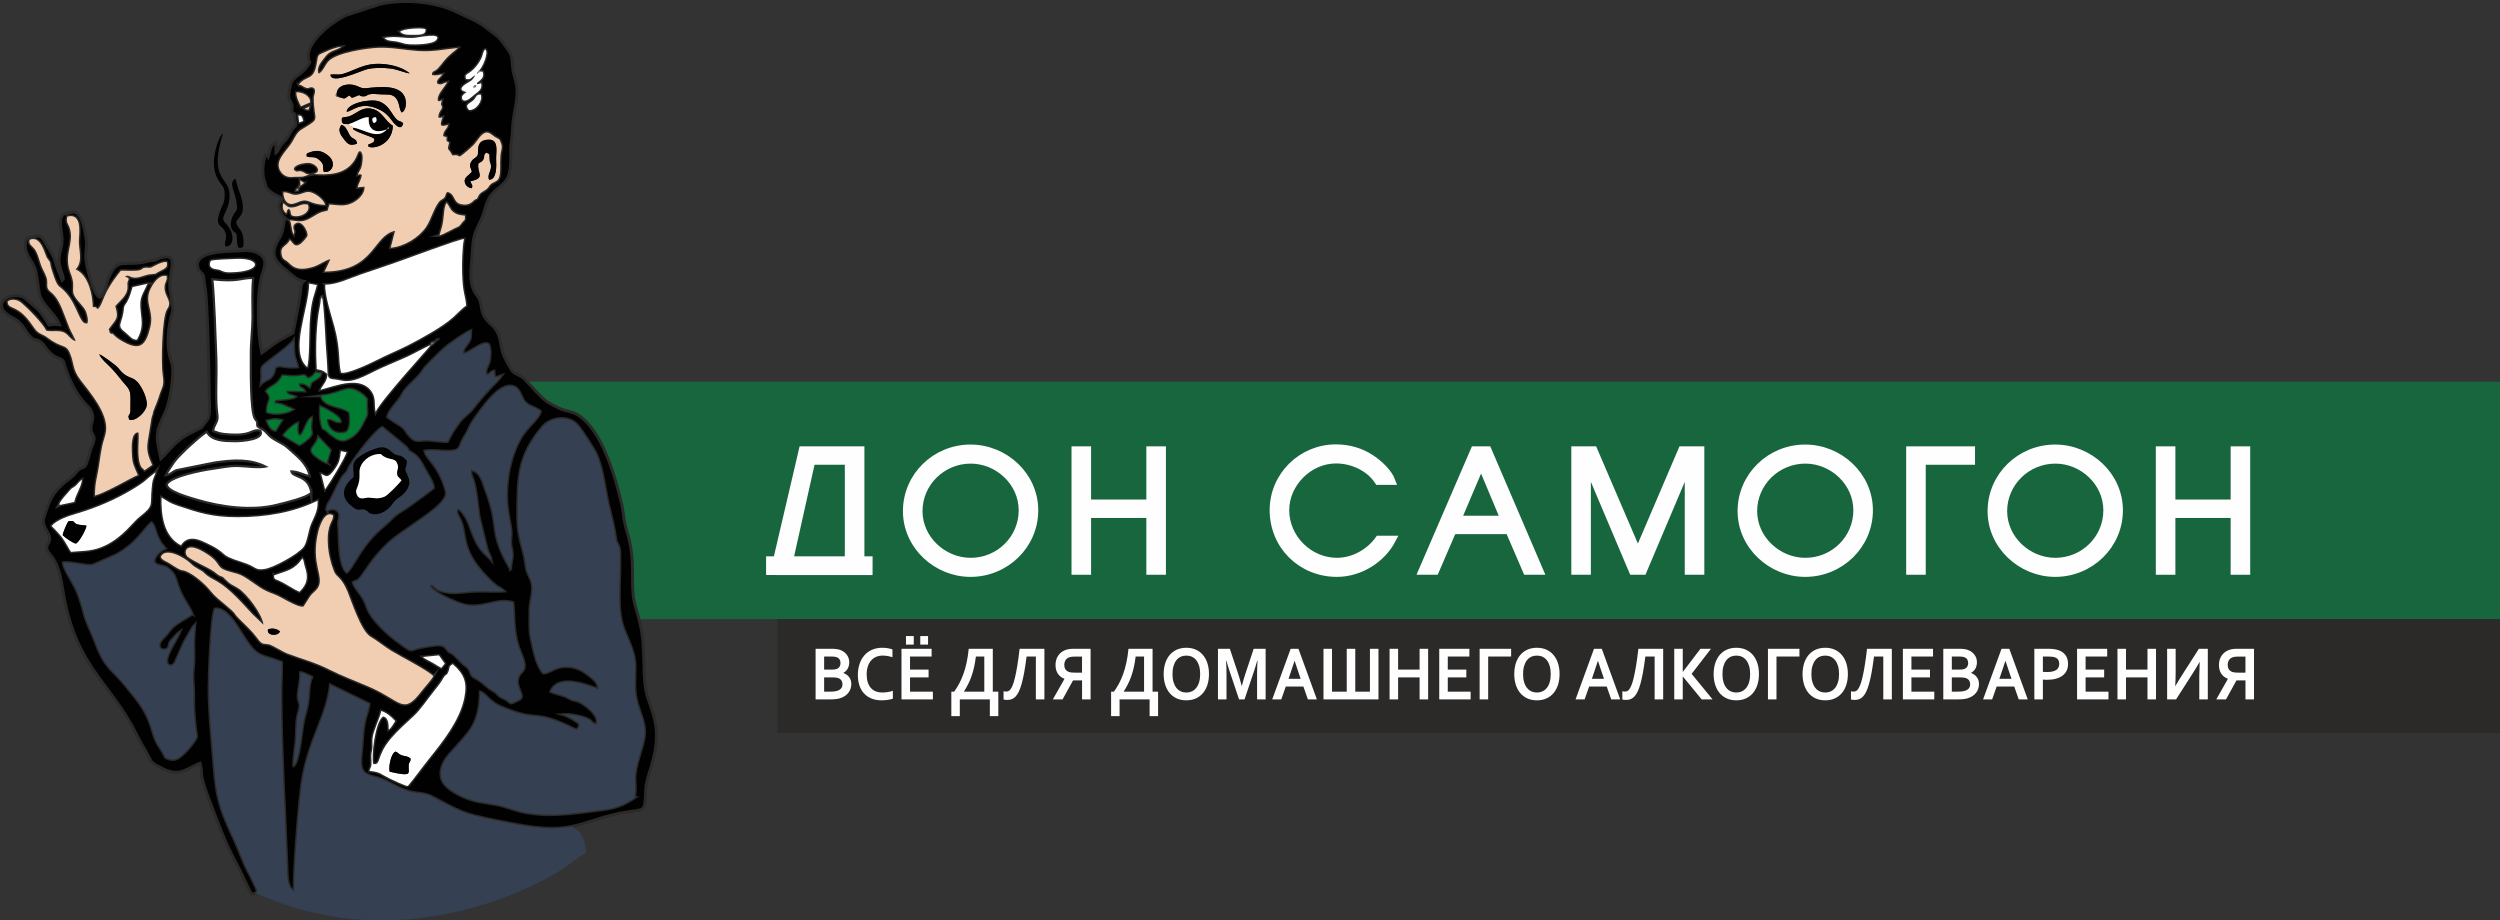 <?xml version="1.0" encoding="UTF-8"?>
<!DOCTYPE svg PUBLIC "-//W3C//DTD SVG 1.1//EN" "http://www.w3.org/Graphics/SVG/1.1/DTD/svg11.dtd">
<!-- Creator: CorelDRAW 2020 (64-Bit) -->
<svg xmlns="http://www.w3.org/2000/svg" xml:space="preserve" width="167.832mm" height="61.788mm" version="1.1" style="shape-rendering:geometricPrecision; text-rendering:geometricPrecision; image-rendering:optimizeQuality; fill-rule:evenodd; clip-rule:evenodd"
viewBox="0 0 17748.01 6534.01"
 xmlns:xlink="http://www.w3.org/1999/xlink"
 xmlns:xodm="http://www.corel.com/coreldraw/odm/2003">
 <rect x="0" y="0" width="17748.01" height="6534.01" fill="#333333" stroke="none"/>
 <defs>
  <style type="text/css">
   <![CDATA[
    .str2 {stroke:#FEFEFE;stroke-width:52.87;stroke-miterlimit:22.926}
    .str0 {stroke:#2B2A29;stroke-width:21.15;stroke-miterlimit:22.926}
    .str1 {stroke:#2B2A29;stroke-width:10.57;stroke-miterlimit:22.926}
    .fil10 {fill:#2B2A29}
    .fil5 {fill:#007B32}
    .fil1 {fill:#010101}
    .fil0 {fill:#18663E}
    .fil2 {fill:#354052}
    .fil6 {fill:#7C7C7C}
    .fil7 {fill:#AA9788}
    .fil8 {fill:#CECED1}
    .fil3 {fill:#F1CEB2}
    .fil4 {fill:white}
    .fil9 {fill:#FEFEFE;fill-rule:nonzero}
   ]]>
  </style>
 </defs>
 <g id="Слой_x0020_1">
  <g id="_1995786374464">
   <rect class="fil0" x="2730.93" y="2709.67" width="15017.08" height="1685.54"/>
   <g>
    <path class="fil1 str0" d="M2894.97 5580.27c-18.43,-0.88 -109.05,-43.46 -131.42,-54.52 -66.39,-32.8 -58.05,-43.52 -139.64,-53.19 1.29,-18.87 10.06,-18.54 12.8,-40.34 2.57,-20.45 -1.42,-45.39 -1.02,-66.11 0.49,-25 7.35,-34.77 8.31,-60 0.8,-21.41 -1.58,-43.15 0.65,-64.45 5.87,-56.65 49.37,-136.2 62.25,-194.46 38.33,12.8 73.5,42.64 98.98,71.78 -10.11,15.65 -30.69,52.88 -46.28,60.89 -1.12,-33.87 0.59,-86.05 -40.44,-93.21 -56.19,32.68 -85.64,290.13 -69.1,338.12 60.83,5.03 14.8,-52.39 128.6,-186.11 41.35,-48.59 112.89,-113.8 161.16,-157.79 42.07,-38.36 101.96,-125.68 142.52,-176.21 26.6,-33.12 45.06,-55.57 66.37,-92.96 15.71,-27.58 24.14,-13.24 35.79,-46.88 12.16,-35.14 -0.63,-30.19 29.31,-50.36 82.28,72.12 105,130.47 81.56,244.14 -32.36,156.93 -152.43,307.21 -251.1,430.08 -50.29,62.65 -98.17,130.91 -149.31,191.59zm-810.48 -144.03c0.76,-57.86 11.17,-114.79 16.58,-172.4 5.4,-57.68 0.75,-117.3 11.19,-174.54 4.34,-23.85 14.37,-48.43 16.47,-71.56 2.83,-31.33 -13.28,-43.93 -12.48,-74.16 1.46,-54.84 19.05,-109.27 17.27,-168.58 20.28,0.47 58.9,22.4 79.68,31.66 -22.02,53.37 -19.13,102.78 -24.85,159.01 -5.42,53.15 -23.08,102.4 -34,154.13 -13.68,64.9 -29.07,279.68 -69.86,316.44zm916.6 -772.22l114.86 -11.25 41.6 58.15 -24.73 30.39c-49.69,-26.98 -36.75,-25.05 -99.82,-56.53 -10.09,-5.03 -25.69,-15.03 -31.91,-20.76zm-1055.87 -579.09c90.44,-32.87 144.73,-37.27 201.34,-120.4 10.84,11.97 8.94,30.68 18.45,59.83 23.41,71.67 19.87,119.02 -39.23,176.78 -41.69,-17.59 -90.67,-53.32 -142.48,-77.75 -27,-12.73 -36.96,-6.61 -38.08,-38.47zm-579.31 274.06c-46.34,32.05 -106.2,58.51 -144.7,97.32 -20.6,20.75 -31.04,42.69 -55.24,65.62 -77.85,73.75 -10.33,109.44 22.5,83.26 18.18,-14.48 6.3,-28.04 21.42,-50.15 7.28,-10.63 58.26,-65.86 68.65,-72.73 -21.45,53.78 -98.49,160.51 -95.11,213.56 2.47,38.61 42.13,40.06 59.76,7.87l62.33 -141.17c8.71,-17.03 71.53,-125.38 78.43,-131.47 -3.32,51.52 -8.5,96.56 -8.52,149.14 -0.02,51.42 4.55,98.27 -1.39,149.9 -6.33,55.12 -5.57,86.63 -1.09,141.7 4.35,53.42 0.03,105.59 2.66,158.52 2.28,45.89 6.4,94.41 12.11,140 9.02,72.03 16.56,55.93 -25.96,113.69 -20.36,27.64 -47.98,57.59 -73.9,79.91 -38.74,33.36 -67.94,36.16 -112.88,12.89 -33.4,-72.29 -64.01,-88.99 -88.23,-175.74 -43.04,-154.22 -93.67,-208.65 -194.19,-333.14 -100.76,-124.78 -145.82,-119.4 -216.15,-312.03 -20.9,-57.22 -62.03,-135.8 -75.69,-188.21 -16.93,-64.95 -36.87,-136.69 -66.29,-197.26 -19.78,-40.75 -85.77,-137.75 -84.48,-176.08 66.25,-5.8 166.41,28.85 210.74,16.74l164.27 -71.96c152.48,-83.96 197.93,-185.72 250.8,-228.4 22.43,23.32 27.83,66.6 41.54,96.94 29.04,64.27 35.62,57.25 56.51,85.41 -60.11,25.51 -98.35,87.58 -69.97,109.03 22.7,17.15 52.19,12.1 77.22,27.48 79.69,48.95 55.58,88.33 110.71,197.05 21.36,42.16 56.36,90.61 74.13,132.32zm3139.38 1304.55c-86.04,56.68 -139.08,74.18 -241.81,86.83 -199.09,24.49 -402.78,58.25 -595.04,3.03 -44.51,-12.77 -80.7,-27.86 -127.41,-37.66 -46.28,-9.68 -94.28,-15.13 -141.03,-24.08 -74.32,-14.21 -168.69,-54.05 -225.03,-104.69 -75.59,-67.91 -44.85,-162.21 14.06,-229.34 140.62,-160.24 216.41,-205.26 220.31,-445.42 29.06,4.49 65.75,71.45 143.67,104.34 244.68,103.28 223.89,37.03 401.43,104.14 143.15,54.1 143.33,90.7 160.72,20.62 -18.84,-23.32 -89.07,-61.08 -118.23,-69.03 43.02,-4.2 148.73,13.54 186.79,39.16 25.08,16.89 20.21,31.26 52.14,28.2 22.29,-58.24 -73.37,-132.09 -117.33,-155.06 -22.29,-11.65 -33.84,-9.07 -54.93,-16.53 -15.35,-5.42 -32.38,-16.55 -48.02,-23.47 -26.02,-11.52 -91.83,-26.05 -106.13,-34.53 53.96,-131.92 272.2,-39.87 343.37,-15.26 -13.13,-47.08 -21.17,-60.91 -59.09,-90.12 -28.31,-21.81 -56.27,-44.37 -90.64,-57.54 -42.92,-16.43 -87.27,-19.67 -132.56,-9.58 -38.18,8.5 -76.17,39.25 -113.01,40.62 -53.43,-57.02 -73.25,-186.83 -89.98,-261.16 -9.92,-44.12 -4.55,-124.42 -5.73,-173.17 -1.51,-62.75 18.33,-108.83 18.38,-164.99 0.05,-68.01 -28.1,-83.15 -40.87,-134.73 -9.97,-40.31 -5.3,-62.75 -30.27,-151.2 -37.58,-133.15 -34.46,-187.68 -33.21,-324.25 2.11,-226.96 26.08,-358.73 173.57,-535.63 58.47,-70.12 182.56,-87.54 247.67,-17.4 28.83,31.07 124.69,178.17 140.39,217.06 36.62,90.73 50.84,187.98 68.27,283.65 18.47,101.34 49.25,191.06 63.17,293.48 5.54,40.72 6.69,33.11 22.1,66.65 11.38,24.8 8.47,50.8 9.06,77.4 3.83,171.54 -23.75,368.43 25.73,503.28 34.53,94.11 83.35,173.51 83.16,276.97 -0.25,140.83 -14.6,181.7 34.9,319.64 45.92,127.97 40.63,162.41 1.15,290.76 -64.06,208.31 -22.96,171.15 -39.76,318.99zm-1428.51 -863.42c-17.28,30.95 -63.38,79.67 -87.15,110.66 -130.29,169.83 -137.52,63.85 -379.66,-39.54 -95.64,-40.84 -181.79,-72.39 -276.15,-119.85 -102.5,-51.54 -186.55,-71.34 -290.46,-110.7 -36.76,-13.93 -112.14,-61.69 -132.77,-66.14 -33.51,-7.2 -44.54,4.06 -70.78,-27.14 -14.16,-16.84 -28.98,-38.83 -43.88,-55.22 -33.59,-36.97 -63.78,-64.78 -98.27,-99.57 -50.91,-51.32 -4.91,-21.05 -98.21,-99.69 -35.56,-29.98 -73.58,-58.36 -102.61,-95.26 -37.32,-47.41 -107,-108.54 -161.61,-135.41 -60.86,-29.96 -19.48,11.49 -133.53,-64.12 -20.7,-13.72 -52.29,-20.91 -60.08,-44.64 30.53,-73.81 172.21,6.12 211.92,46.61 35.07,35.75 72.93,44.36 93.93,65.44 33.18,33.31 58.63,41.22 95.97,63.38 88.91,52.77 176.41,152.97 247.84,230.53 11.94,12.95 76.87,71.42 79.13,75.41 -7.62,-73.35 -116.34,-219.47 -180.77,-259.52 -40.44,-25.15 -51.84,-23.52 -88.14,-60.4 -17.98,-18.26 -14.8,-18.55 -37.54,-26.27 -14.39,-4.9 -29.24,-20.19 -43.55,-29.98 -30.35,-20.78 -63.36,-36 -95.96,-52.69 -20.4,-10.46 -79.35,-41.32 -93.81,-54.76 -28.36,-26.41 -17.55,-125.07 149.34,-11.77 102.64,69.69 37.74,92.09 171.83,124.84 49.17,12.01 65.56,19.7 107.24,47.01 77.7,50.92 96.82,75.36 188.93,107.9 50.02,17.67 160.24,95.07 206.46,87.26 2.13,-2.25 38.67,-60.16 45.27,-70.17 18.22,-27.58 41.32,-39.29 55.27,-60.22 54.03,-81.06 -52.83,-166.34 4.46,-402.29 9.07,-37.38 47.78,-154.66 105.43,-114.35 1.51,44.03 -44.15,57.91 -37.92,195.11 3.18,70.03 18.19,135.47 43.59,200.54 18.31,46.88 49.98,33.82 96.81,145.14 24.33,57.87 95.33,280.86 163.42,320.1 48.44,27.93 94.78,67.41 143.95,97.85 64.71,40.07 261.18,139.49 302.02,181.92zm-1930.03 -1268.1c46.37,27.17 56.41,38.76 111.84,57.35 157.2,52.67 248.01,82.21 427.28,82.49 197.69,0.31 396.6,-32.67 569.04,-117.48 1.79,74.75 -20.12,103.15 -47.45,167.45 -19.12,44.97 -25.86,127.76 -52.66,161.75 -40.3,51.1 -207.79,143.51 -273.38,154.89 -75.42,13.07 -54.73,-14.64 -161.14,-47.79 -196.22,-61.13 -70.9,-52.79 -280.86,-147.73 -59.98,-27.12 -116.68,-30.62 -154.9,28.17 -122.18,-62.5 -140.73,-214.42 -137.77,-339.12zm1173.95 89.47c-2.93,-37.66 18.23,-55.15 34.13,-87.34 14.93,-30.23 67.16,-142.75 86.79,-160.87 32.97,-30.42 24.59,-36.48 47.59,-73.22 39.23,-62.64 168.58,-237.11 224.8,-265.63l163.59 134.16c25.98,23.14 5.82,24.31 49.65,49.23 41.26,23.47 64.86,66.86 87.43,110.57 19.05,36.85 63.81,99.37 62.74,135.82 -55.4,42.56 -119.94,89.62 -177.38,131.09 -28.96,20.91 -66.6,41.12 -92.64,61.63 -27.37,21.58 -48.15,48.85 -76.47,71.67 -173.76,140.01 -219.4,295.97 -269.81,334.17 -65.2,-62.58 -48.38,-277.08 -58.58,-337.3 -5,-29.45 33.95,-84.49 -21.87,-109.04 -24.09,-10.59 -39.2,4.86 -59.97,5.05zm-1894.37 -36.91l-11.54 5.59 6.66 -11.46c14.12,-35.83 49.75,-66.54 73.37,-96.27 19.12,-24.09 25.27,-17.01 45.69,-36.77 15.79,-15.3 23.11,-29.44 41.5,-40.47 -5.97,55.02 -43.51,103.02 -55.08,157.95l-100.6 21.44zm672.11 -227.78l10.14 -11.64 -4.37 12.51c-22.71,62.42 -20.66,40.18 -27.86,112.24 -12,120.09 19.47,116.29 -86.48,199.7 -45.85,36.08 -115.07,140.37 -239.01,200.92 -89.66,43.79 -148.42,38.25 -246.8,47.07 -10.01,-11.84 -34.73,-63.27 -61.92,-100.11 -28.36,-38.43 -72.24,-78.06 -75.66,-83.87 39.81,-46.17 126.92,-72.25 185.31,-89.69 133.39,-39.85 267.1,-96.8 386.45,-168.73 108.75,-65.54 88.53,-64.51 160.2,-118.4zm1181.53 6.64c33.64,18.18 48.54,37.17 98.89,-36.38 32.78,-47.89 33.95,-67.44 41.25,-124.51l40.72 8.81c-17.07,48.66 -118.3,215.61 -152.86,262.36l-28 -110.29zm38.23 -77.92c-24.41,-9.63 -87.07,-49.7 -101.15,-72.62 -21,-34.19 32.14,-53.54 43.27,-108.26l85.47 90.52 -27.59 90.35zm-192.6 -191.12c34.95,-9.56 45.97,-105.98 86.27,-129.27 0.05,23.81 -5.02,46.99 -4.56,70.28 0.6,30.36 13.3,34.69 -1.82,57.44 -12.81,19.26 -57,54.04 -79.7,65.11 -13.72,-7.96 -108.71,-63.67 -112.11,-67.54 17.78,-28.06 67.43,-73.04 100,-86.82 -2.99,29.87 -9.78,67.55 11.93,90.8zm-229.59 -106.43c55.98,-11.56 40.91,-15.05 104.15,-4.39l-45.09 72.6c-32.71,-4.7 -48.53,-42.05 -59.06,-68.21zm1728.24 1051.23c-161.04,-273.42 -67.93,-280.46 -176.74,-561.13 -18.91,-48.79 -29.63,-128.11 -104.28,-144.19 -2.79,33.97 5.85,47.81 16.86,78.1 19.24,52.91 32.11,195.22 41.08,255.52l58.61 238.74c6.34,17.62 24.3,52.24 27.06,66.34 -7.69,-9.69 -47.32,-40.71 -73.69,-75.07 -22.76,-29.67 -39.54,-65.7 -53.73,-100.14 -15.05,-36.56 -26.63,-74.82 -43.86,-110.16 -10.56,-21.65 -48.23,-82.85 -68.46,-74.02 -15.89,20.78 10.97,58.53 21.71,82.4 46.94,104.35 -3.68,201.29 181.54,395.86 88.6,93.06 83.54,65.59 128.42,104.89 -75.46,6.57 -168.74,-7.64 -290.44,7.61 -54.58,6.85 -140.54,8.34 -188.99,-25.49 -23.1,-16.12 -16.68,-29.49 -47.47,-25.26 -0.19,49.28 199.97,130.85 244.47,141.25 131.04,30.61 234.16,-52.59 345.76,-16.56 10.91,133.42 0.53,230.99 55.26,358.14 52.5,121.93 8.04,124.24 -9.76,153.68 -43.58,72.12 29.09,133.03 11.21,165.19 -6.99,12.2 -54.78,32.19 -71.32,35.97 -18.34,-9.31 -20.39,-15.62 -35.14,-24.54 -13.13,-7.94 -29.72,-13.69 -43.08,-22.75 -15.78,-10.67 -16.53,-18.25 -31.45,-29.23 -12.29,-9.02 -27.05,-15.88 -40.37,-25.58 -24.09,-17.52 -46.28,-38.88 -70.16,-56.11 -40.64,-29.28 -53.67,-17.89 -68.35,-63.85 -9.46,-29.65 -38.79,-44.81 -61.01,-65.14 -18.17,-16.62 -46.41,-51.09 -63.77,-63.17 -20.17,-14.06 -18.66,-2.11 -35.7,-24.25 -31.46,-40.84 -36.55,-45.51 -153.7,-26.89 -134.02,21.3 -80.49,51.73 -183.19,-21.18 -82.27,-58.41 -211.38,-171.79 -240.93,-270.3 -20.4,-67.99 -74.9,-109.11 -94.36,-162.67 32.31,-19.53 29.27,-1.59 60.41,-43.31 14.72,-19.71 31.06,-44.1 45.23,-64.53 57.94,-83.51 127.89,-164.23 213.85,-225.88 42.91,-30.79 87.3,-59.34 129.54,-90.58 52.14,-38.56 231.31,-147.54 212.4,-221.37 -47.72,-186.19 -143.37,-233 -152,-288.37 65.9,-8.93 118.68,4.19 182.29,1.8 79.64,-2.98 60.91,-39.82 92.95,-90.53 66.29,-104.97 15.74,-61.62 142.07,-226.52 40.21,-52.45 133.05,-166.29 210.29,-142.54 46.51,14.3 53.23,70.58 77.74,104.28 30.76,42.28 77.14,39.98 115.87,72.39 -12.69,57.02 -99.11,109.37 -149.04,204.35 -44.88,85.37 -71.18,178.35 -83.3,274.13 -26.96,213.16 26.6,310.47 24.42,395.59 -0.74,28.57 -6.74,57.75 -0.13,85.77 19.7,83.58 0.89,82.12 -4.62,159.36zm-1343.35 -1228.88c86.67,-11.07 101.37,-23.89 178.55,-46.14 52.05,-15.02 114.96,32.48 143.83,68.03 -0.94,32.86 -1.64,54.81 0.91,88.07 2.44,32.06 -7.51,39.07 -20.52,67.04 -31.12,66.89 -62.7,109.92 -129.5,134.88 -36.78,13.74 -72.29,-12.46 -115.89,-46.32 -8.77,-6.81 -15.45,-15.17 -22.8,-21.16 -14.01,-11.41 -10.89,-5.01 -24.65,-14.57 -15.92,-44.09 -21.76,-106.83 -16.03,-153.63 31.12,15.26 149.17,71.27 141.45,108.47 -46.67,4.77 -46.05,-27.7 -96.87,-19.8 4.91,75.75 61.97,116.51 136.51,94.89 37.96,-23.21 31.43,-102.9 25.57,-143.75 -60.13,-49.05 -183.4,-33.55 -200.56,-116.01zm-94.67 -122.52c35.97,-13.4 32.21,-15.64 55.33,-42.55l37.84 6.28c-6.31,26.39 -24.17,31.7 -45.91,46.42 -36.61,24.81 -23.17,15.78 -34.8,49.79 -24.91,-20.56 -45.24,-31.19 -78.65,-24.73 2.2,37.06 30.18,26.38 43.19,52.82l-129.51 -2.61c-1.18,35.35 33.55,29.55 63.25,43.29 -1.1,0.77 -1.86,2.17 -9.2,5.1l-26.24 6.68c-75.19,15.28 -112.8,-1.18 -114.59,30.62 17.83,11.73 39.6,4.35 70.45,20.85 21.58,11.55 42.02,15.86 62.35,26.74 -43.71,27.81 -135.18,38.92 -183.3,18.16 -5.32,-82.35 49.5,-86.63 -6.28,-147.42 25.83,-37.56 76.63,-33.76 115.45,-109.65 25.35,-0.78 51.52,5.89 81.85,4.71 85.84,-3.34 60.77,-21.21 98.78,15.5zm-333.11 37.56c1.18,-24.06 6.74,-35.06 5.28,-63.78 -1.07,-20.98 -6.26,-40.31 5.87,-58.21 18.86,-27.81 188.55,-138.08 219.93,-186.77 1.22,35.98 -1.1,70.26 4.85,106.07 5.23,31.42 19.19,55.94 24.3,82.53 -36.21,1.92 -61.71,3.19 -97.81,-3.43 -103.11,-18.92 -38.01,43.2 -105.21,86.21 -19.06,12.18 -43.29,20.81 -57.21,37.39zm425.29 -609.95c4.28,-11.14 0.59,-5.37 8.15,-9.81l2.82 16.27c19.73,173.21 17.12,270.08 29.8,418.84 11.34,133.04 -8.16,148.03 59.57,153.54 43.55,3.53 78.26,26.47 164.83,-5.16 55.61,-20.31 116.85,-56.03 172.49,-80.46 58.82,-25.82 117.26,-50.7 176.18,-76.68 25.65,-11.33 156.12,-81.45 166.41,-82.81 -1.54,6.99 -355.72,392.89 -391.67,474.98 -11.67,-45.67 4.03,-92.75 -26.04,-140.09 -76.38,-120.24 -252.56,-47.03 -365.7,-16.99 16.84,-36.46 48.3,-59.05 49.64,-111.95 -34.74,-27.58 -32.36,-24.63 -76.13,-34.1 -6.83,-127.06 -5.54,-264.39 12.1,-390.94 4.6,-33 17.33,-85 17.55,-114.63zm780.25 333.72c4.86,-25.03 -3.37,-8.6 27,-22.54 -13.12,14.45 -10.01,14.64 -27,22.54zm-307.04 509.33c8.17,-42.54 66.26,-98.83 93.04,-138.57 9.75,-14.48 16.16,-31.59 26.57,-45.08 43.65,-56.59 99.01,-90.02 139.78,-157.1 11.6,-19.08 127.72,-130.81 151.19,-150.97 32.06,-27.53 144.41,-105.27 179.55,-119.1 -2.59,41.81 4.13,54.04 -21.32,90.24 -18.95,26.93 -34.03,38.97 -33.34,74.29 37.79,2.89 148.24,-100.12 181.69,-66.63 16.05,28.85 12.31,82.04 6.04,114.91 -8.38,43.81 -32.29,49.86 -23.74,100.85 39.29,-3.56 22.04,-19.15 55.65,-26.81 3.12,50.9 -0.22,51.86 52.78,32.78 -10.96,15.06 -37.2,46.24 -50.73,58.09 -30.73,26.9 -122.51,134.37 -148.63,169.86 -29.9,40.63 -75.75,65.88 -105.29,109.4 -63.25,93.12 -27.21,34.93 -79.06,130.54 -43.78,-0.22 -96.89,-8.68 -142.81,-10.85 -54.43,-2.58 -76.29,20.64 -119.89,-24.05 -33.59,-34.42 -27.59,-49.98 -72.89,-81.08 -26.59,-18.24 -68.05,-39.31 -88.58,-60.71zm364.47 -553.24l-23.68 12.36 23.68 -12.36zm-935.34 200.74c-129.01,-112.38 13.3,-417.74 14.16,-592.29l54.43 10.19c-9.72,43.77 -26.66,81.81 -35.77,131.71 -8.44,46.18 -12.64,96.08 -15.25,142.98 -3.58,64.74 -1.24,261.31 -17.56,307.4zm-1133.7 -591.7c-36.16,82.6 -60.2,93.38 -48.03,196.59 10.15,86.09 15.02,124.11 -26.33,200.11 -35.07,4.1 -55.3,-30.75 -86.45,-54.48 -64.23,-48.89 -14.85,-57.97 -6.52,-167.46 1.7,-22.34 11.6,-25.45 23.11,-46.81 19.63,-36.47 26.64,-65.22 38.68,-104.2l105.55 -23.73zm1160.67 1482.82c-30.47,33.82 -186.14,70.16 -239.97,83.86 -179.32,45.59 -396.39,16.76 -571.28,-36.19 -36.97,-11.19 -218.67,-59.2 -209.39,-108.02 35.91,-55.06 248.8,-95.94 317.08,-105.25 66.1,-9.02 119.46,-22.89 187.36,-20.98 59.33,1.66 145.9,15.94 201.31,3.02 -115.16,-60.07 -238.07,-51.68 -372.33,-31.72l-270.48 54.24c-26.1,11.28 -40.65,29.38 -68.94,34.69 11.6,-22.71 41.73,-67.77 57.32,-90.03 34.42,-49.15 183.94,-184.93 228.7,-212.24 35.45,64.4 124.25,65.32 202.35,66.07 39.47,0.37 214.42,-10.02 181.17,-77.09 -29.18,-13.4 -53.18,1.6 -81.15,11.98 -50.89,18.9 -123.32,15.2 -176.94,9.42 -38.25,-4.11 -44.7,-10.91 -76.92,-20.12 6.55,-49.32 38.18,-60.04 30.15,-114.24 -16.34,-110.2 -2.36,-267.44 -7.74,-409.29 -4.59,-121 -15.22,-445.21 -27.99,-549.83 185.25,20.47 197.01,-10.38 284.54,-9.51 -9,94.82 -4.12,179.17 -4.11,273.46 0,90.47 -13.33,180.66 -12.15,269.37 0.82,61.31 -7.07,411.52 31.66,458.82 23.14,28.26 8.17,16.09 15.88,50.35 19.89,17.85 34.1,16.43 56.02,37.16 17.26,16.31 24.17,28.81 44.4,43.55 34.92,25.41 83.39,43.01 111.89,69.37 65.2,60.35 136.83,107.31 158.37,200.97 -45.19,-11.98 -82.38,-34.4 -131.63,-35.17 11.09,55.94 120.47,22.26 142.82,153.37zm-710.91 -1645.69c19.67,-8.04 142.09,-11.28 173.1,-12.99 188.72,-10.34 197.38,92.73 -38.95,94.91 -55.9,0.53 -49.31,-16.8 -97.21,-22.29 -36.47,-4.18 -54.95,-23.39 -36.94,-59.63zm813.03 169.74c85.68,-0.29 174.91,-47.41 255.73,-74.16 82.96,-27.46 164.14,-56.05 245.91,-83.89 68.16,-23.22 449.46,-166.94 482.57,-166.3 -12.94,53.85 -15.15,181.29 -13.45,239.24 4.43,150.21 20.64,148.27 28.8,232.74 -20.59,12.94 -70.08,63.12 -92.39,83.3 -76.16,68.9 -224.41,149.69 -315.21,196.3 -77.43,39.76 -158.88,72.3 -234.73,111.54 -28.59,14.78 -208.38,100.92 -246.19,84.88 -19.87,-84.26 -2.5,-161.5 -46.48,-325.25 -18.83,-70.09 -72.54,-232.87 -64.56,-298.4zm-1976.03 -189.77c34.9,44.94 11.84,17.71 35.6,90.97 44.3,136.62 41.23,91.72 98.12,154.59 86.51,95.61 97.64,235.68 153.2,218.16 9.27,-19.76 -3.64,-75.03 -16.66,-96.54 -13.55,-22.39 -37.58,-46.68 -53.93,-66.81 -62.39,-76.85 -4.78,-78.53 -47.97,-188.47 -54.13,-137.82 23.52,-206.72 -4.12,-314.78 -9.48,-37.04 -33.49,-50.11 -18.94,-91.27 100.37,-24.76 84.76,105.52 80.69,162.25 -5.09,70.99 33.98,154.46 -22.8,212.84l19 10.53c74.66,47.8 101.94,175.89 102.16,255 19.34,10.95 0.58,-3.81 19.82,3.55 19.36,7.4 -7.7,2.71 18.32,12.03 44.38,-48.86 22.79,-99.32 161.76,-271.41 32.26,-1.53 107.86,5.69 138.44,-5.08 22.68,-7.98 7.35,-12.7 35.21,-16.19 17.73,-2.22 26.81,4.43 45.05,-2.64 2.52,-0.97 77.08,-45.81 106.72,-36.93 10.62,36.65 -14.06,46.1 -44.2,61.19 -63.61,31.83 -4.41,15.69 -79.15,25.37 -26.39,3.42 -56.11,18.2 -83.33,22.12 -58.5,8.44 -58.46,-27.39 -89.43,-6.25 18.4,9.22 11.37,0.35 26.94,15.4 -13.84,45.33 -9.38,12.12 -9.26,61.47 0.13,60.15 -62.12,99.75 -86.79,133.22 27.75,91.24 3,92.69 -46.35,163.02l8.1 27.93c31.01,17.01 1.73,-12.52 34.16,19.47 10.5,10.36 23.97,20.26 37.61,28.61 139.12,85.07 181.84,46.25 215.22,-89.99 25.25,-103.04 -27.03,-150.85 -12.16,-231.98 9.22,-50.35 68.57,-149 128.46,-130.6 5.33,37.18 -17.44,42.37 -15.32,85.82 3.26,66.88 58,92.59 18.38,148.86 -38.56,54.73 -42.8,393.82 -32.38,460.32 14.39,91.97 -3.11,82.68 -26.53,162.68 -5.71,19.5 -19.53,53.34 -27.07,71.44 -24.23,58.24 -6.74,27.66 -24.31,74.92l-27.53 170.55c-10.9,66.17 6.12,107.27 31.8,165.84l-53.72 38.07 -22.93 -22.52c-39.45,-64 -9.71,-221.5 -22.09,-246.9 -53.33,0.7 -47.15,108.92 -45.75,147.65 2.79,76.47 15.16,91.21 42.87,155.55 -45.08,16.82 -216.55,120.8 -304.72,145.81 1.69,-107.76 15.53,-116.71 32.38,-235.97 5.6,-39.66 11.23,-79.31 19.67,-118.49 7,-32.49 24.23,-76.64 27.22,-106.1 12.67,-125.1 -110.47,-267.29 -181.31,-359.55 -60.56,-78.86 -42.88,-115.65 -76.22,-193.06 -28.77,-66.81 -54.51,-29.02 -160.14,-109.3 -31.14,-23.69 -58.54,-24.53 -82.77,-54.79 -19.83,-24.76 -33.83,-49.12 -56.08,-75.62 -87.75,-104.51 -140.4,-67.33 -142.43,-124.4 24.15,-22.65 70.14,-13.5 94.85,6.79 48.56,39.9 156.36,149.66 179.28,200.08 41.99,9.22 94.55,-5.55 129.34,13.85 30.97,17.28 44.93,52.25 79.13,60.07 -1.84,-13.94 -33.65,-67.93 -42.96,-91.06 -12.57,-31.3 -25.23,-63.89 -36.68,-94.97 -21.33,-57.91 -48.81,-126.32 -98.95,-164.84 -39.65,-30.47 -11.83,-54.93 -28.72,-103.35 -10.95,-31.4 -29.38,-57.87 -40.5,-91.55 -10.34,-31.29 -19.52,-68.62 -35.54,-96.49 -19.29,-33.52 -54.57,-43.12 -42.68,-76.79 81.83,-36.44 108.49,110.08 122.92,128.68zm2785.8 -159.96c13.39,-45.38 21.85,-64.86 28.02,-115.35 4.55,-37.17 4.75,-84.62 22.65,-116.09 18.46,19.67 23.13,45.8 46.9,64.21 28.02,21.71 49.14,23.19 83.14,27.04 2.37,40.44 -3,25.3 -24.09,54.27 -19.83,27.24 -18.8,20.66 -48.16,34.69 -32.57,15.57 -75.91,41.46 -108.47,51.24zm-1087.73 -156.93c-23.85,-20.67 -28.11,-40.99 -20.39,-72.07 27.84,21.75 34.69,37.11 77.61,28.45 39.57,-7.99 51.94,-27.86 96.68,-18.07 25.53,61.59 -70.14,97.39 -115.18,76.02 -12.66,-21.54 -1.77,-35.76 -21.75,-46.95 -18.26,16.64 -7.18,12.33 -16.96,32.62zm154.39 -151.74c42.28,-2.5 117.17,56.46 121.36,91.53 -115.1,-3.23 -110.92,-48.66 -181.32,-23.46 -27.54,9.86 -58.23,28.28 -85.91,7.81 -20.34,-15.04 -29.5,-47.94 -28.67,-73 36.86,-3 50.2,17.8 86.59,17.71 34.68,-0.1 56.83,-18.76 87.95,-20.6zm-68 -25.67c-2.46,21.72 2.83,12.88 -16.4,15.35 6.34,-16 -2.02,-7.65 16.4,-15.35zm14.95 -18.54l-12.38 12.96c5.47,-24.62 0.06,-6.28 12.38,-12.96zm0 0l-2.32 -37.58 28.22 17.36 -25.91 20.22zm-14.96 -498.28c25.18,-0.13 27.61,10.82 33.79,38.25l-28.3 10.64 -5.49 -48.89zm71.69 -41.99c-4.46,-0.12 -9.12,0.29 -14.78,-1.19 -9.38,-2.46 -7.97,-3.87 -10.6,-6.13l33.06 -15.22 -7.68 22.55zm1139.88 2.71c-29.51,-32.75 -7.74,-41.5 20.78,-61.18 34.56,-23.87 23.4,-51.8 61.93,-48.05 17.04,43.78 -32.35,112 -82.71,109.23zm-1193.05 -26.31c-12.83,-23.49 -36.36,-71.16 -32.66,-99.31 41.38,-2.45 100.97,24.92 97.25,71.67l-64.59 27.64zm1268.2 -258.94l2.18 11.51 19.06 1.82c23.3,58.78 -57.96,74.06 -37.47,89.08l26.86 -6.86c9.52,43.09 -19.9,58.1 -47.36,80.26 -21.39,17.25 -56.52,55.33 -82.86,38.11 -17.37,-27.53 6.99,-39.11 26.34,-56.26 -56.71,-11.87 -36.79,-37.85 0.14,-60.16 41.56,-25.13 37.22,-19.49 63.68,-59.55 -29.67,12.18 -29.75,35.13 -66.9,26.9 -14.2,-45.27 17.56,-21.18 75.22,-93.18 13.35,-16.66 24.35,-34.9 33.88,-54.22 9.79,-19.9 11.38,-51.56 27.41,-62.66 27.28,23.23 -23.86,133.25 -40.17,145.19zm-1283.15 104.34c51.94,-68.64 107.78,-20.29 127.97,-156.74 9.24,-62.52 8.71,-51.29 65.14,-77.51 29.4,-13.66 77.37,-31.69 109.41,-34.52 -38.9,29.72 -78.22,21.32 -116.2,71.8 -26.74,35.57 -65.63,75.05 -46.25,120.37 31.93,-15.7 44.67,-59.72 68.75,-86.8 56.78,-63.87 279.13,-94.56 355.86,-97.29 98.76,-3.51 184.66,16.41 280.21,22.69 108.95,7.16 180.49,-11.07 283.72,-21.57 -19.46,21.55 -51.33,35.94 -98.76,92.46 -13.98,16.66 -27.01,35.43 -42.1,51.55 -24.95,26.68 -43.44,14.86 -43.31,48.14 32.27,5.94 43.89,-0.98 74.55,-5.53 -15.34,24.64 -49,40.66 -35.63,67.04 28.58,13.95 41.32,-5.84 69.23,-10.24 -18.56,35.37 -77.76,92.22 -65.54,132.68 15.94,3.85 11.16,0.93 27.43,-5.39 -12.16,54.37 -2.1,15.63 2.1,54.58 -14.5,26.32 -27.07,37.38 -26.45,68.94 14.66,3 16.97,1.61 29.72,-2.64 -19.75,58.15 -21.21,72.14 39.12,54.5 -6.21,31.7 -31.1,34.6 -35.55,79.16l24.88 8.09c-0.72,29.22 -4.59,24.52 18.6,38.44 -1.68,7.32 -6.36,22.46 -7.1,29.1 -2.13,19.1 -2.29,11.49 3.56,21.76l12.56 16.25c0.62,1.09 1.04,2.69 1.63,3.78 17.48,32.14 15.01,17.01 37.11,18.36 17.74,1.08 19.93,9.95 27.3,9.5 18.15,-7.71 82.34,-65.64 98.8,-82.26 24.86,-25.09 56.09,-88.14 93.48,-87.8 24.22,0.22 40.79,21.95 60.22,33.07 31.52,18.06 28.15,8.29 41.68,46.72 10.01,28.45 -2.69,52.47 -5.32,82 -2.55,28.68 -1.45,56.82 -1.68,85.56 -0.18,24.33 0.12,60.7 -12.85,81.93 -12.43,20.35 -35.05,21.32 -52.22,35.79 -22.81,19.23 -9.49,23.25 -46.78,46.8 -24.47,15.47 -31.59,16.08 -45.27,42.33 -16.19,31.06 1.7,5.72 -25.67,24.11 -14.02,9.4 -33.06,44.18 -96.27,29.83 -57.87,-13.13 -37.88,-74.24 -96.15,-86.89 -18.38,17.81 -8.03,20.86 -19.08,37.65 -6.89,10.47 -16.68,12.37 -28.22,21.35 -41.82,32.58 -66.36,136.36 -105.08,192.02 -50.6,72.71 -152.98,137.05 -250.2,145.51l31.4 -120.14c-158.91,32.13 -143.33,286.24 -500.48,289.16l41.27 -87.49c-34.14,5.5 -76.65,39.72 -119.34,53.09 -135.54,42.43 -160.37,-19.88 -189.06,-39.07 -21.52,-14.4 -31.3,-15.98 -37.12,-45.72 -12.89,-65.83 33.93,-54.21 57.89,-105.26 22.28,16.95 29.63,57.71 73.82,29.63 10.33,-6.57 47.56,-46.39 51.1,-58.75 8.02,-28.02 -47.64,-136.64 -97.71,-75.98 -9.48,38.11 12.25,29.97 0.26,66.34 -18.2,-30.57 -14.83,-89.15 -29.19,-100.83 75.78,7.88 91.86,19.31 162.95,-23.84 20.17,-12.25 46.59,-29.67 69.1,-35.39 61.73,-15.69 27.65,-0.85 52.08,-52.76 61.27,4.74 107.66,17.88 167.19,-13.93 37.72,-20.16 85,-63.28 80.38,-112.68l-48.75 4.74c4.41,-23.75 23.88,-49.88 29.77,-87.16 -14.02,-6.66 -4.84,-9.49 -27.92,-2.17 5.52,-22.3 22.74,-34.48 28.66,-70.11 4.78,-28.68 12.11,-71.66 -7.31,-94.71 -23.08,-12.17 -19.95,25.72 -50.61,69.56 -65.99,94.4 -178.09,97.04 -286.44,90.03 65.53,-15.33 20.97,-72.88 -28.76,-78.25 -27.99,-3.02 -113.67,9.79 -110.34,47.15 26.56,27.85 26.02,2.91 59.16,14.32 19.14,6.6 17.34,14.74 50.53,21.93 -22.4,3.5 -35.8,14.53 -58.67,14.34 -31.05,-0.26 -42.04,0.5 -72.05,1.78 -40.94,1.77 -74.66,-28.49 -84.37,-66.47 -16.91,-65.98 64.32,-128.85 96.91,-187.51 18.34,-32.96 32,-64.31 64.53,-83.88 144.38,-86.91 85.34,-49.24 85.59,-227.69 0.02,-16.37 26.68,-58.84 -11.26,-71.41 -27.63,-2.07 -23.41,13.53 -50.25,0.95 -20.64,-9.65 -17.97,-13.97 -44.32,-20.49zm606.85 -330.85c80.34,-15.34 133.05,3.63 210.32,-0.27 21.1,-1.08 205.64,-41.56 157.99,15.34 -26.75,31.97 -151.22,32.49 -190.82,30.04 -40.97,-2.54 -54.51,-13.17 -90.28,-19.7 -29.09,-5.31 -68.35,-2.38 -87.21,-25.41zm111.92 -42.97c18.4,-22.77 149.65,-29.86 179.04,-19.5 9.49,43.03 -48.89,40.05 -80.13,40.22 -32.48,0.19 -75.26,3.81 -98.92,-20.72zm-1028.16 6116.95l13.94 -13.54c-0.14,-29.17 -74.35,-155.42 -91.6,-198.65 -29.22,-73.15 -57.11,-140.54 -90.36,-212.01 -85.38,-183.52 -108.31,-272.14 -124.39,-475.61 -14.58,-184.56 -35.7,-376.14 -36.02,-560.87 -0.14,-83.84 14.17,-508.8 42.96,-559.59 89.35,-10.89 166.88,144.03 211.13,210.87 94.65,142.95 115.9,111 260.7,167.42 2.28,67.1 -3.7,140.5 -3.67,208.79 0.15,413.51 26.8,833.71 42.1,1247.91 1.88,51.18 -2.32,147.13 52.45,170.94 -6.93,-127.05 35.08,-662.19 58.14,-797.53 49.08,-288.04 173.62,-446.49 197.54,-668.31l275.09 134.28c-11.66,80.4 -37.54,89.2 -46.98,253.96 -7.79,135.59 -37.09,216.35 38.62,249.73 35.31,15.56 75.96,19.55 112.29,36.38 34.39,15.93 67.88,35.09 102.28,51.82 122,59.36 163.24,27.14 240.31,67.12 196.44,101.93 204.48,119.08 444.05,166.5 174.73,34.59 369.75,79.83 546.86,44.68 84.12,-17.34 160.11,-46.7 242.11,-69.68 284.3,-79.64 276.28,9.94 283.5,-184.05 4.26,-114.68 77.46,-220.16 76.99,-395.98 -0.26,-97.42 -28.28,-164.97 -58.79,-254.91 -54.78,-161.52 -5.7,-343.52 -64.1,-562.42 -31.56,-118.27 -46.49,-140.09 -46.69,-270.78 -0.18,-109.98 0.77,-183.02 -22.87,-291.94 -9.02,-41.61 -23.19,-81.11 -31.78,-121.93 -9.59,-45.51 -12.31,-90.86 -22.93,-137.1 -42.68,-185.82 -136.45,-521.07 -308.26,-631.51 -39.16,-25.16 -72.15,-25.41 -113.65,-40.3 -29.05,-10.43 -79.4,-36.85 -105.79,-53.6 -42.52,-26.99 -117.85,-116.04 -156.46,-156.99 -33.55,-35.57 -69.48,-35.34 -94.53,-64.55 -6.21,-7.25 -52.57,-91.78 -56.99,-102.69 -31.78,-78.48 -11.82,-155.52 -89.56,-223.83 -102.34,-89.94 -45.36,-136.36 -103.59,-209.84 -58.88,-74.33 -40.33,-182.03 -33.97,-271.24 8.54,-119.83 3.76,-144.27 60.08,-252.6 38.13,-73.35 31.06,-152.53 100.36,-213.02 79.13,-69.09 106.86,-80.54 114.77,-198.11 3.51,-52.26 -4.89,-99.5 4.19,-151.03 9.19,-52.17 6.66,-76.56 10.41,-125.83 6.92,-91.03 43.07,-194.13 25.97,-284.62 -8.87,-46.98 -22.83,-73.28 -27.52,-125.99 -4.66,-52.54 -1.19,-81.17 -35.29,-124.55 -19.95,-25.39 -45.36,-66.54 -67.82,-86.24 -25.49,-22.37 -62.03,-46.8 -90.1,-69.36 -54.23,-43.6 -140.42,-76.4 -205.22,-108.04 -155.93,-76.17 -374.19,-92.12 -541.66,-55.15l-235.86 77.32c-97.93,39.43 -327.85,215.44 -263.18,335.73 -40.66,77.23 -90.71,83.91 -128.9,135.45 -9.92,13.39 -22.42,90.88 -21.02,109.34 1.58,21.07 11.64,29.12 19.26,46.72 11.38,26.32 0.65,30.84 2.25,59.2l20.78 15.85c0.73,29.42 7.44,58.73 7.51,82.37 -37.41,34.06 -41,62.49 -67.98,98.08 -11.08,14.64 -27.51,28.46 -38.96,43.51 -15.42,20.28 -13.97,36.99 -32.73,51.06l-1.53 -74.01c-44.89,17.15 -40.48,65.04 -54.82,103.88 -10.59,-18.19 -1.8,-10.42 -19.35,-14.32 -20.89,60.33 -26.24,141.86 -2.21,200.22 9.53,23.17 -1.05,20.54 15.74,39.08 47.57,52.56 80.46,40.42 102.47,75.01 -18.17,31.64 -27.43,32.17 -12.47,77.31 9.45,28.52 17.16,40.48 39.12,58.37 -21.1,36.12 -7.74,81.71 -42.92,139.81 -70.87,117.04 -39.45,158.34 57.88,236.81 34.89,28.13 65.54,60.49 113.2,70.62 -22.21,17.92 -18.83,58.84 -22.99,88.01 -4.54,31.9 -9.72,63.02 -15.53,94.7 -11.22,61 -24.75,123.63 -36.48,184.29 -37.92,22.37 -77.13,39.7 -115.27,65.09 -36.71,24.44 -70.58,53.11 -106.53,76.69 -27.95,-132.04 -36.48,-409.43 -0.1,-546.32 13.46,-50.64 46.2,-108.88 -7.35,-149.87 -50.84,-38.93 -110.25,-31.99 -170.38,-27.92 -71.43,4.82 -297.2,-1.21 -276.86,112.61 6.41,35.83 31.08,40.65 39.44,60.19 2.93,6.84 10.31,74.09 13.31,90.24 18.7,100.21 27.65,631.76 29.05,765.34 0.44,42.44 11.23,141.95 -15.63,173.85 -55.79,66.27 -9.12,35.99 -110.7,87.35 -118.9,60.11 -137.65,109.86 -217.1,185.38 -37.19,-168.07 -38.66,-183 33.69,-335.79 31.23,-65.96 67.71,-282.28 42.9,-346.93 -41.57,-108.32 -25.63,-253.6 6.4,-362.61 7.64,-25.97 -19.27,-140.13 -19.95,-181.94 -2,-120.87 70.25,-235.34 -65.01,-199.42 -14.2,3.76 -21.53,11.17 -33.88,15.09 -20.53,6.51 -26.54,0.89 -48.15,7.15 -168.26,48.75 -217.88,-38.21 -284.81,116.34 -15.62,36.07 -31.57,129.61 -65.61,142.61 -46.66,-21.31 -88.89,-207.33 -96.84,-260.64 -8.09,-54.04 12.2,-94.75 -0.38,-163.97 -8.47,-46.71 -27.62,-179.97 -89.6,-181.49 -10.34,-0.25 -64.74,12.81 -71.71,18.22 -34.8,26.98 -14.36,111.8 -10.05,148.65 8.54,72.98 -14.03,101.18 -19.13,164.84 -2.32,28.99 3.65,51.11 11.89,78.25l15.92 50.75c2.94,36.28 2.53,10.09 -6.01,22.25 -17.12,-46.27 -33.42,-74.95 -49,-127.39 -16.86,-56.67 -33.38,-71.79 -61.13,-120.27 -33.28,-58.13 -37.19,-77.67 -111.35,-55.51 -30.95,9.24 -37.3,12.67 -40.08,47.66 -6.4,80.64 58.23,119.45 74.8,194.18 11.3,51.1 14.94,105.95 24.43,157.33 14.34,77.76 111.54,136.15 143.74,221.95 -31.43,-4.21 -45.94,-3.37 -76.9,2.19 -19.66,-34.17 -49.82,-87.36 -78.94,-113.29 -13.81,-12.29 -96.28,-84.43 -104.61,-87.5 -110.37,-40.54 -236.16,65.14 -75.53,146.84 48.74,24.8 67.98,50.23 97.43,94.88 60.34,91.47 69.08,47.35 110.22,82.22 29.31,24.84 36.04,62.35 93.73,98.63 21.27,13.39 49.46,15.08 62.54,36.38 5.45,8.88 44.82,192.36 169.43,314.44 61.97,60.71 30.85,118.61 27.97,134.26 -15.74,85.31 46.89,59.59 5.58,148.23 -13.68,29.33 -34.79,130.01 -48.34,143.86 -17.5,17.88 -35.95,11.69 -59.37,39.78 -18.95,22.74 -25.64,31.02 -49.66,49.3 -89.38,68.01 -131.13,114.31 -166.65,223.68 -21.69,66.82 -37.15,83.14 0.37,144.46 56.19,91.91 -14.13,90.03 4.9,141.45 5.65,15.24 29.4,37.67 40.46,55.27 42.67,68.03 57.89,147.47 70.44,226.07 88.6,554.92 334.98,644.46 525.28,1030.74 21.9,44.44 43.93,81.41 68.64,123.87 40.22,69.13 19.26,64.32 94.06,103.97 134.79,71.44 160.58,27.77 286.02,-27.89 26.71,100.85 -15.69,46.3 63.57,255.34 58.84,155.2 113.64,308.96 193.59,454.94 38.76,70.79 71.21,150.85 107.78,218.95l27.51 -3.89z"/>
    <path class="fil2" d="M1812.44 6343.24c35.14,7.9 105.01,41.03 143.73,55.78 45.7,17.43 93.59,32.97 140.65,46.35 104.09,29.56 204.15,52.97 311.49,68.19 511.85,72.62 1079.37,-52.24 1528.72,-308.84 80.71,-46.09 148.07,-106.9 223.09,-150.71 0.53,-38.64 -10.55,-87.02 -28.74,-120.45 -24.03,-44.14 -43.25,-41.24 -73.5,-66.02 -177.11,35.15 -372.13,-10.09 -546.86,-44.68 -239.57,-47.42 -247.61,-64.57 -444.05,-166.5 -77.07,-39.98 -118.31,-7.76 -240.31,-67.12 -34.4,-16.73 -67.89,-35.89 -102.28,-51.82 -36.34,-16.82 -76.99,-20.82 -112.29,-36.38 -75.71,-33.37 -46.41,-114.13 -38.62,-249.73 9.44,-164.76 35.32,-173.55 46.98,-253.96l-275.09 -134.28c-23.92,221.82 -148.46,380.27 -197.54,668.31 -23.06,135.34 -65.07,670.48 -58.14,797.53 -54.77,-23.81 -50.57,-119.76 -52.45,-170.94 -15.3,-414.2 -41.95,-834.4 -42.1,-1247.91 -0.03,-68.29 5.95,-141.69 3.67,-208.79 -144.8,-56.42 -166.06,-24.47 -260.7,-167.42 -44.25,-66.84 -121.78,-221.77 -211.13,-210.87 -28.78,50.79 -43.09,475.75 -42.96,559.59 0.32,184.73 21.44,376.31 36.02,560.87 16.08,203.46 39.01,292.09 124.39,475.61 33.25,71.47 61.14,138.86 90.36,212.01 17.25,43.23 91.46,169.48 91.6,198.65l-13.94 13.54z"/>
    <path class="fil2" d="M4505.28 5663.54c16.8,-147.84 -24.3,-110.68 39.76,-318.99 39.48,-128.35 44.76,-162.79 -1.15,-290.76 -49.5,-137.94 -35.15,-178.81 -34.9,-319.64 0.19,-103.45 -48.63,-182.86 -83.16,-276.97 -49.48,-134.85 -21.9,-331.74 -25.73,-503.28 -0.59,-26.6 2.32,-52.6 -9.06,-77.4 -15.41,-33.54 -16.56,-25.93 -22.1,-66.65 -13.93,-102.43 -44.7,-192.15 -63.17,-293.48 -17.43,-95.67 -31.65,-192.92 -68.27,-283.65 -15.7,-38.89 -111.56,-185.99 -140.39,-217.06 -65.11,-70.14 -189.21,-52.73 -247.67,17.4 -147.49,176.9 -171.45,308.67 -173.57,535.63 -1.26,136.56 -4.38,191.1 33.21,324.25 24.97,88.45 20.29,110.89 30.27,151.2 12.77,51.58 40.92,66.73 40.87,134.73 -0.05,56.16 -19.89,102.24 -18.38,164.99 1.18,48.75 -4.19,129.06 5.73,173.17 16.73,74.33 36.55,204.14 89.98,261.16 36.84,-1.36 74.84,-32.12 113.01,-40.62 45.28,-10.09 89.63,-6.85 132.56,9.58 34.37,13.17 62.33,35.73 90.64,57.54 37.92,29.21 45.96,43.04 59.09,90.12 -71.17,-24.61 -289.4,-116.66 -343.37,15.26 14.3,8.48 80.1,23.01 106.13,34.53 15.64,6.92 32.67,18.04 48.02,23.47 21.09,7.46 32.63,4.88 54.93,16.53 43.96,22.97 139.62,96.82 117.33,155.06 -31.94,3.06 -27.06,-11.32 -52.14,-28.2 -38.07,-25.62 -143.78,-43.36 -186.79,-39.16 29.15,7.95 99.38,45.72 118.23,69.03 -17.39,70.08 -17.56,33.48 -160.72,-20.62 -177.54,-67.11 -156.75,-0.86 -401.43,-104.14 -77.92,-32.89 -114.61,-99.85 -143.67,-104.34 -3.89,240.17 -79.68,285.18 -220.31,445.42 -58.91,67.13 -89.65,161.43 -14.06,229.34 56.34,50.64 150.71,90.48 225.03,104.69 46.75,8.95 94.75,14.4 141.03,24.08 46.71,9.79 82.9,24.88 127.41,37.66 192.26,55.21 395.94,21.46 595.04,-3.03 102.72,-12.65 155.77,-30.15 241.81,-86.83z"/>
    <path class="fil3" d="M2200 1081.14c51.33,-18.69 86.32,-10.13 127.04,21.2 68.47,52.66 28.03,130.74 -28.77,117.04 -11.44,-37.88 9.31,-48.19 -31.64,-84.06 -35.8,-31.37 -59.96,-11.73 -89.26,-24.9 -2.39,-20.66 -1.63,-20.43 22.64,-29.28zm1149.49 139.61c-3.38,-30.73 -23.89,-36.21 -4.6,-72.03 14.11,-26.22 36.73,-26.11 46.33,-47.35 9.06,-20.07 -20.6,-110.66 81.38,-109.83 71.69,0.57 47.38,92.65 49.58,141.81 1.74,39 6.94,142.32 -49.54,142.76 -17.33,-33.85 18.86,-63.48 12.53,-104.12 -4.16,-26.65 -8.52,-11.09 -9.58,-49.7 -0.72,-26.49 2.58,-32 -24.82,-38.19 -22.6,20.12 -6.69,20.18 -18.95,46.61 -9.02,19.45 -19.89,17.72 -35.6,30.29 -12.29,69.7 56.57,100.63 -56.73,125.95 8.04,28.55 17.37,17.33 11.44,49.08 -29.21,-0.11 -56.66,-28.31 -51.66,-57.74 3.92,-23.11 33.32,-37.83 50.22,-57.54zm-814.45 -200.72c-49.53,16.76 -64.06,6.31 -93.53,-32.16 -25.05,-32.73 -46.11,-62.52 -18.38,-101.69 29.11,6.97 41.59,39.03 54.79,65.27 23.57,46.85 50.33,21.68 57.13,68.58zm-20.76 -112.48c-9.27,-7.26 -0.47,-1.46 -12.46,-7.6 -4.1,-2.1 -7.18,-2.59 -11.93,-5.02 -16.77,-8.59 -9.09,-0.17 -14.42,-13.94 -39.76,1.31 -53.54,-0.02 -47.86,-44.65 19.51,-8.73 33.5,-2.7 58.34,-13.16 47.84,-20.15 86.28,-64.59 150.09,-51.74 78.75,15.85 90.89,83.06 152.92,121.28 -3.87,137.18 -141.83,169.07 -174.21,147.17 1.17,-25.36 -1.3,-10.04 25.45,-24.32 17.67,-9.45 15.74,-10.84 17.65,-30.57 -23.25,-17.59 -118.12,-41.38 -150.7,-67.53 -1.44,-11.69 -3.94,-4.02 7.13,-9.92zm-53.46 -114.19c2.91,-61.52 171.26,-95.41 231.7,-73.01 39.02,14.48 65.63,44.21 86.75,78.18 50.17,80.73 54.08,49.04 82.84,76.32 -12.77,61.95 -61.95,5.91 -79.61,-18.93 -21.49,-30.21 -46.73,-56.27 -80.38,-73.54 -141.41,-72.59 -197.57,8.41 -241.3,10.98zm-56.17 -104.1l-19.2 -2.8c-2.49,-19.97 -5.16,-11.91 4.85,-24.55 6.07,-60.22 84.84,-72.31 135,-54.58 32.31,11.42 40.45,22.25 77.43,18.45 93.73,-9.6 270.65,-32.92 278.76,100.6 1.36,22.41 -5.08,63.89 -30.07,72.22 -20.99,-28.43 -13.03,-68.57 -40.87,-102.63 -28.12,-34.4 -71.84,-22.41 -111.85,-26.16 -116.84,-10.96 -75.55,15.81 -121.96,14.41 -38.34,-1.16 -6.23,-20.68 -56.52,2.88 -30.28,14.19 -22.4,2.86 -41.55,-9.45 -44.13,32.59 -28.5,20.35 -74.01,11.62zm-58.75 -159.61c34.8,-5.21 53.13,5 89.03,-5.25 62.12,-17.71 124.51,-55.91 196.42,-67.21 86.42,-13.6 210.26,6.51 277.58,63.76 -34.23,-2.93 -86.51,-28.53 -136.34,-34.43 -53.78,-6.36 -114.08,-7.57 -166.84,5.08 -44.74,10.71 -256.45,112.69 -259.85,38.06zm-224.07 70.44c26.35,6.52 23.68,10.84 44.32,20.49 26.84,12.57 22.62,-3.02 50.25,-0.95 37.94,12.57 11.28,55.04 11.26,71.41 -0.25,178.45 58.79,140.77 -85.59,227.69 -32.53,19.57 -46.19,50.92 -64.53,83.88 -32.59,58.66 -113.82,121.54 -96.91,187.51 9.71,37.98 43.43,68.24 84.37,66.47 30.01,-1.28 41,-2.04 72.05,-1.78 22.87,0.19 36.27,-10.84 58.67,-14.34 -33.18,-7.19 -31.39,-15.33 -50.53,-21.93 -33.13,-11.41 -32.59,13.54 -59.16,-14.32 -3.33,-37.36 82.35,-50.18 110.34,-47.15 49.73,5.37 94.3,62.92 28.76,78.25 108.35,7 220.45,4.37 286.44,-90.03 30.66,-43.84 27.53,-81.73 50.61,-69.56 19.42,23.05 12.09,66.03 7.31,94.71 -5.92,35.63 -23.14,47.81 -28.66,70.11 23.07,-7.32 13.9,-4.49 27.92,2.17 -5.89,37.28 -25.36,63.41 -29.77,87.16l48.75 -4.74c4.62,49.4 -42.66,92.52 -80.38,112.68 -59.53,31.81 -105.92,18.66 -167.19,13.93 -24.43,51.91 9.64,37.06 -52.08,52.76 -22.5,5.72 -48.93,23.15 -69.1,35.39 -71.08,43.15 -87.17,31.71 -162.95,23.84 14.36,11.69 10.99,70.26 29.19,100.83 11.98,-36.37 -9.74,-28.22 -0.26,-66.34 50.07,-60.66 105.73,47.96 97.71,75.98 -3.54,12.36 -40.77,52.19 -51.1,58.75 -44.19,28.08 -51.54,-12.68 -73.82,-29.63 -23.95,51.06 -70.78,39.43 -57.89,105.26 5.82,29.74 15.6,31.31 37.12,45.72 28.69,19.19 53.52,81.5 189.06,39.07 42.69,-13.37 85.2,-47.59 119.34,-53.09l-41.27 87.49c357.15,-2.92 341.57,-257.03 500.48,-289.16l-31.4 120.14c97.23,-8.46 199.6,-72.8 250.2,-145.51 38.73,-55.66 63.26,-159.44 105.08,-192.02 11.55,-8.98 21.33,-10.88 28.22,-21.35 11.05,-16.78 0.7,-19.84 19.08,-37.65 58.27,12.66 38.28,73.76 96.15,86.89 63.22,14.35 82.25,-20.43 96.27,-29.83 27.37,-18.39 9.48,6.95 25.67,-24.11 13.68,-26.25 20.8,-26.86 45.27,-42.33 37.3,-23.55 23.97,-27.58 46.78,-46.8 17.17,-14.47 39.79,-15.44 52.22,-35.79 12.96,-21.23 12.67,-57.6 12.85,-81.93 0.23,-28.74 -0.87,-56.88 1.68,-85.56 2.63,-29.53 15.33,-53.55 5.32,-82 -13.53,-38.43 -10.15,-28.66 -41.68,-46.72 -19.44,-11.11 -36.01,-32.85 -60.22,-33.07 -37.39,-0.34 -68.62,62.71 -93.48,87.8 -16.47,16.62 -80.65,74.55 -98.8,82.26 -7.37,0.45 -9.56,-8.42 -27.3,-9.5 -22.1,-1.34 -19.63,13.78 -37.11,-18.36 -0.59,-1.09 -1,-2.69 -1.63,-3.78l-12.56 -16.25c-5.86,-10.27 -5.69,-2.66 -3.56,-21.76 0.74,-6.64 5.41,-21.78 7.1,-29.1 -23.19,-13.92 -19.32,-9.22 -18.6,-38.44l-24.88 -8.09c4.45,-44.56 29.35,-47.46 35.55,-79.16 -60.33,17.64 -58.87,3.65 -39.12,-54.5 -12.74,4.25 -15.06,5.65 -29.72,2.64 -0.62,-31.56 11.95,-42.62 26.45,-68.94 -4.21,-38.95 -14.27,-0.21 -2.1,-54.58 -16.27,6.32 -11.49,9.24 -27.43,5.39 -12.21,-40.46 46.98,-97.31 65.54,-132.68 -27.92,4.4 -40.65,24.18 -69.23,10.24 -13.38,-26.38 20.28,-42.41 35.63,-67.04 -30.67,4.55 -42.28,11.47 -74.55,5.53 -0.13,-33.28 18.37,-21.46 43.31,-48.14 15.09,-16.13 28.12,-34.9 42.1,-51.55 47.43,-56.51 79.3,-70.9 98.76,-92.46 -103.23,10.5 -174.77,28.73 -283.72,21.57 -95.55,-6.28 -181.45,-26.2 -280.21,-22.69 -76.72,2.73 -299.08,33.42 -355.86,97.29 -24.08,27.08 -36.82,71.09 -68.75,86.8 -19.37,-45.32 19.51,-84.8 46.25,-120.37 37.97,-50.48 77.29,-42.09 116.2,-71.8 -32.04,2.82 -80.01,20.85 -109.41,34.52 -56.43,26.23 -55.9,15 -65.14,77.51 -20.19,136.45 -76.02,88.1 -127.97,156.74z"/>
    <path class="fil2" d="M3624.23 4039.21c5.51,-77.24 24.32,-75.78 4.62,-159.36 -6.61,-28.02 -0.61,-57.2 0.13,-85.77 2.18,-85.12 -51.37,-182.43 -24.42,-395.59 12.12,-95.79 38.42,-188.76 83.3,-274.13 49.93,-94.98 136.35,-147.33 149.04,-204.35 -38.73,-32.4 -85.11,-30.11 -115.87,-72.39 -24.5,-33.7 -31.23,-89.98 -77.74,-104.28 -77.24,-23.75 -170.09,90.09 -210.29,142.54 -126.34,164.9 -75.78,121.56 -142.07,226.52 -32.04,50.71 -13.31,87.55 -92.95,90.53 -63.61,2.39 -116.39,-10.72 -182.29,-1.8 8.63,55.37 104.28,102.17 152,288.37 18.92,73.83 -160.25,182.82 -212.4,221.37 -42.25,31.25 -86.63,59.79 -129.54,90.58 -85.95,61.65 -155.91,142.37 -213.85,225.88 -14.17,20.43 -30.51,44.82 -45.23,64.53 -31.14,41.73 -28.11,23.78 -60.41,43.31 19.46,53.56 73.96,94.69 94.36,162.67 29.55,98.52 158.65,211.9 240.93,270.3 102.7,72.91 49.17,42.48 183.19,21.18 117.15,-18.62 122.24,-13.95 153.7,26.89 17.04,22.13 15.53,10.18 35.7,24.25 17.35,12.09 45.6,46.55 63.77,63.17 22.22,20.34 51.54,35.49 61.01,65.14 14.68,45.96 27.71,34.57 68.35,63.85 23.89,17.23 46.07,38.59 70.16,56.11 13.32,9.7 28.09,16.56 40.37,25.58 14.92,10.98 15.67,18.56 31.45,29.23 13.37,9.05 29.95,14.8 43.08,22.75 14.75,8.93 16.8,15.24 35.14,24.54 16.54,-3.78 64.33,-23.76 71.32,-35.97 17.88,-32.16 -54.79,-93.07 -11.21,-165.19 17.8,-29.44 62.26,-31.76 9.76,-153.68 -54.74,-127.15 -44.35,-224.72 -55.26,-358.14 -111.6,-36.03 -214.71,47.17 -345.76,16.56 -44.5,-10.4 -244.66,-91.97 -244.47,-141.25 30.79,-4.23 24.38,9.15 47.47,25.26 48.45,33.83 134.42,32.34 188.99,25.49 121.7,-15.25 214.98,-1.05 290.44,-7.61 -44.88,-39.31 -39.82,-11.83 -128.42,-104.89 -185.22,-194.57 -134.6,-291.51 -181.54,-395.86 -10.74,-23.87 -37.6,-61.62 -21.71,-82.4 20.23,-8.83 57.9,52.38 68.46,74.02 17.24,35.34 28.82,73.6 43.86,110.16 14.19,34.44 30.97,70.47 53.73,100.14 26.36,34.36 66,65.38 73.69,75.07 -2.76,-14.1 -20.72,-48.72 -27.06,-66.34l-58.61 -238.74c-8.98,-60.3 -21.85,-202.61 -41.08,-255.52 -11.01,-30.29 -19.65,-44.13 -16.86,-78.1 74.65,16.07 85.37,95.4 104.28,144.19 108.8,280.68 15.69,287.71 176.74,561.13z"/>
    <path class="fil2" d="M1365.9 4358.99c-17.77,-41.72 -52.77,-90.16 -74.13,-132.32 -55.13,-108.72 -31.02,-148.1 -110.71,-197.05 -25.03,-15.39 -54.51,-10.33 -77.22,-27.48 -28.37,-21.45 9.87,-83.52 69.97,-109.03 -20.9,-28.16 -27.47,-21.14 -56.51,-85.41 -13.71,-30.34 -19.11,-73.62 -41.54,-96.94 -52.87,42.68 -98.33,144.43 -250.8,228.4l-164.27 71.96c-44.33,12.11 -144.48,-22.54 -210.74,-16.74 -1.29,38.33 64.71,135.34 84.48,176.08 29.42,60.57 49.36,132.31 66.29,197.26 13.66,52.41 54.8,130.99 75.69,188.21 70.33,192.63 115.39,187.25 216.15,312.03 100.51,124.49 151.15,178.92 194.19,333.14 24.22,86.76 54.83,103.45 88.23,175.74 44.93,23.26 74.14,20.47 112.88,-12.89 25.92,-22.32 53.54,-52.27 73.9,-79.91 42.52,-57.76 34.98,-41.67 25.96,-113.69 -5.71,-45.59 -9.82,-94.11 -12.11,-140 -2.63,-52.93 1.68,-105.09 -2.66,-158.52 -4.48,-55.07 -5.25,-86.59 1.09,-141.7 5.93,-51.63 1.36,-98.48 1.39,-149.9 0.02,-52.58 5.2,-97.62 8.52,-149.14 -6.91,6.09 -69.72,114.44 -78.43,131.47l-62.33 141.17c-17.63,32.19 -57.28,30.74 -59.76,-7.87 -3.38,-53.05 73.66,-159.78 95.11,-213.56 -10.4,6.87 -61.38,62.11 -68.65,72.73 -15.12,22.1 -3.25,35.67 -21.42,50.15 -32.84,26.18 -100.36,-9.51 -22.5,-83.26 24.21,-22.93 34.64,-44.87 55.24,-65.62 38.49,-38.81 98.36,-65.27 144.7,-97.32z"/>
    <path class="fil3" d="M703.84 2515.2c18.78,2.84 123.72,81.79 135.21,97.12 60.59,80.8 95.51,54.98 136.86,99.77 31.44,34.06 72.93,120.09 65.41,168.28 -7.01,44.88 -78.29,113.91 -123.82,99.4 -15.48,-42.53 8.11,-24.55 8.33,-64.98 0.16,-29.38 0.58,-59.08 0.68,-88.43 0.21,-68.41 -21.75,-74.19 -58.87,-121.41 -22.81,-29.04 -54.33,-68.21 -80.77,-95.14 -29.93,-30.51 -63.05,-55.26 -83.02,-94.61zm-83.13 -220.09c-55.56,17.52 -66.69,-122.55 -153.2,-218.16 -56.89,-62.88 -53.83,-17.98 -98.12,-154.59 -23.75,-73.25 -0.7,-46.02 -35.6,-90.97 -14.43,-18.59 -41.09,-165.12 -122.92,-128.68 -11.89,33.67 23.39,43.27 42.68,76.79 16.02,27.86 25.2,65.19 35.54,96.49 11.12,33.68 29.56,60.15 40.5,91.55 16.89,48.42 -10.92,72.88 28.72,103.35 50.14,38.52 77.62,106.93 98.95,164.84 11.45,31.08 24.11,63.67 36.68,94.97 9.31,23.13 41.12,77.12 42.96,91.06 -34.2,-7.81 -48.16,-42.79 -79.13,-60.07 -34.79,-19.4 -87.35,-4.63 -129.34,-13.85 -22.92,-50.42 -130.72,-160.18 -179.28,-200.08 -24.7,-20.29 -70.69,-29.44 -94.85,-6.79 2.03,57.07 54.68,19.89 142.43,124.4 22.25,26.5 36.25,50.87 56.08,75.62 24.23,30.25 51.63,31.1 82.77,54.79 105.62,80.28 131.36,42.49 160.14,109.3 33.34,77.41 15.66,114.2 76.22,193.06 70.84,92.26 193.98,234.45 181.31,359.55 -2.99,29.46 -20.22,73.61 -27.22,106.1 -8.44,39.18 -14.06,78.84 -19.67,118.49 -16.85,119.25 -30.69,128.21 -32.38,235.97 88.16,-25.01 259.63,-128.98 304.72,-145.81 -27.71,-64.34 -40.08,-79.08 -42.87,-155.55 -1.41,-38.73 -7.58,-146.95 45.75,-147.65 12.38,25.4 -17.36,182.9 22.09,246.9l22.93 22.52 53.72 -38.07c-25.68,-58.56 -42.7,-99.67 -31.8,-165.84l27.53 -170.55c17.58,-47.26 0.08,-16.69 24.31,-74.92 7.54,-18.1 21.36,-51.94 27.07,-71.44 23.42,-80 40.92,-70.71 26.53,-162.68 -10.42,-66.51 -6.18,-405.6 32.38,-460.32 39.62,-56.27 -15.12,-81.99 -18.38,-148.86 -2.11,-43.44 20.65,-48.63 15.32,-85.82 -59.9,-18.4 -119.24,80.25 -128.46,130.6 -14.87,81.13 37.41,128.94 12.16,231.98 -33.38,136.25 -76.1,175.07 -215.22,89.99 -13.64,-8.34 -27.11,-18.24 -37.61,-28.61 -32.42,-31.99 -3.15,-2.45 -34.16,-19.47l-8.1 -27.93c49.35,-70.33 74.1,-71.78 46.35,-163.02 24.67,-33.47 86.91,-73.07 86.79,-133.22 -0.12,-49.35 -4.58,-16.14 9.26,-61.47 -15.58,-15.05 -8.54,-6.18 -26.94,-15.4 30.97,-21.14 30.93,14.69 89.43,6.25 27.22,-3.92 56.94,-18.71 83.33,-22.12 74.74,-9.68 15.55,6.46 79.15,-25.37 30.14,-15.09 54.82,-24.53 44.2,-61.19 -29.64,-8.88 -104.2,35.95 -106.72,36.93 -18.24,7.07 -27.31,0.42 -45.05,2.64 -27.86,3.49 -12.53,8.21 -35.21,16.19 -30.57,10.77 -106.17,3.54 -138.44,5.08 -138.98,172.1 -117.38,222.56 -161.76,271.41 -26.01,-9.33 1.05,-4.63 -18.32,-12.03 -19.24,-7.36 -0.48,7.39 -19.82,-3.55 -0.22,-79.11 -27.51,-207.2 -102.16,-255l-19 -10.53c56.78,-58.38 17.71,-141.85 22.8,-212.84 4.07,-56.73 19.68,-187.01 -80.69,-162.25 -14.55,41.16 9.46,54.23 18.94,91.27 27.64,108.06 -50.01,176.96 4.12,314.78 43.19,109.94 -14.42,111.62 47.97,188.47 16.35,20.13 40.39,44.43 53.93,66.81 13.02,21.51 25.93,76.77 16.66,96.54z"/>
    <path class="fil3" d="M1902.89 4467.45c29.22,-9.92 63.09,-4.55 84.81,15.06 -13.8,37.49 -98.93,30.22 -84.81,-15.06zm1173.89 332.66c-40.84,-42.43 -237.31,-141.85 -302.02,-181.92 -49.16,-30.43 -95.5,-69.92 -143.95,-97.85 -68.09,-39.24 -139.09,-262.24 -163.42,-320.1 -46.84,-111.32 -78.51,-98.26 -96.81,-145.14 -25.4,-65.07 -40.41,-130.52 -43.59,-200.54 -6.23,-137.2 39.43,-151.07 37.92,-195.11 -57.65,-40.31 -96.36,76.96 -105.43,114.35 -57.29,235.95 49.56,321.23 -4.46,402.29 -13.96,20.94 -37.05,32.64 -55.27,60.22 -6.6,10.01 -43.15,67.92 -45.27,70.17 -46.22,7.8 -156.44,-69.59 -206.46,-87.26 -92.11,-32.54 -111.23,-56.98 -188.93,-107.9 -41.68,-27.3 -58.07,-34.99 -107.24,-47.01 -134.09,-32.75 -69.19,-55.15 -171.83,-124.84 -166.89,-113.3 -177.7,-14.64 -149.34,11.77 14.46,13.44 73.41,44.3 93.81,54.76 32.59,16.7 65.61,31.91 95.96,52.69 14.31,9.79 29.15,25.08 43.55,29.98 22.74,7.72 19.56,8.01 37.54,26.27 36.3,36.89 47.7,35.26 88.14,60.4 64.42,40.05 173.14,186.17 180.77,259.52 -2.26,-3.99 -67.19,-62.46 -79.13,-75.41 -71.43,-77.57 -158.93,-177.76 -247.84,-230.53 -37.34,-22.15 -62.78,-30.06 -95.97,-63.38 -20.99,-21.08 -58.86,-29.68 -93.93,-65.44 -39.71,-40.49 -181.39,-120.43 -211.92,-46.61 7.78,23.73 39.38,30.92 60.08,44.64 114.05,75.61 72.67,34.16 133.53,64.12 54.61,26.87 124.29,88 161.61,135.41 29.03,36.9 67.04,65.28 102.61,95.26 93.3,78.63 47.3,48.37 98.21,99.69 34.5,34.79 64.69,62.6 98.27,99.57 14.9,16.39 29.72,38.39 43.88,55.22 26.24,31.2 37.27,19.93 70.78,27.14 20.63,4.44 96.01,52.21 132.77,66.14 103.91,39.36 187.96,59.16 290.46,110.7 94.36,47.46 180.51,79 276.15,119.85 242.14,103.39 249.37,209.37 379.66,39.54 23.77,-30.98 69.87,-79.7 87.15,-110.66z"/>
    <path class="fil4 str1" d="M1510.01 1985.38c12.77,104.62 23.4,428.83 27.99,549.83 5.38,141.85 -8.6,299.09 7.74,409.29 8.03,54.2 -23.6,64.92 -30.15,114.24 32.22,9.21 38.67,16.01 76.92,20.12 53.61,5.77 126.05,9.48 176.94,-9.42 27.97,-10.38 51.98,-25.38 81.15,-11.98 33.25,67.07 -141.7,77.46 -181.17,77.09 -78.1,-0.75 -166.9,-1.67 -202.35,-66.07 -44.76,27.3 -194.28,163.09 -228.7,212.24 -15.59,22.26 -45.72,67.32 -57.32,90.03 28.29,-5.31 42.84,-23.4 68.94,-34.69l270.48 -54.24c134.26,-19.95 257.17,-28.34 372.33,31.72 -55.41,12.91 -141.99,-1.36 -201.31,-3.02 -67.89,-1.91 -121.25,11.96 -187.36,20.98 -68.28,9.32 -281.16,50.19 -317.08,105.25 -9.27,48.82 172.42,96.83 209.39,108.02 174.89,52.95 391.96,81.78 571.28,36.19 53.83,-13.69 209.5,-50.04 239.97,-83.86 -22.36,-131.11 -131.73,-97.43 -142.82,-153.37 49.25,0.77 86.44,23.19 131.63,35.17 -21.54,-93.65 -93.16,-140.61 -158.37,-200.97 -28.5,-26.36 -76.97,-43.96 -111.89,-69.37 -20.23,-14.74 -27.15,-27.24 -44.4,-43.55 -21.91,-20.73 -36.12,-19.31 -56.02,-37.16 -7.71,-34.25 7.25,-22.09 -15.88,-50.35 -38.74,-47.3 -30.84,-397.51 -31.66,-458.82 -1.18,-88.71 12.15,-178.91 12.15,-269.37 -0.01,-94.29 -4.89,-178.63 4.11,-273.46 -87.53,-0.88 -99.29,29.98 -284.54,9.51z"/>
    <path class="fil4" d="M2309.83 2021.16c-7.98,65.53 45.73,228.31 64.56,298.4 43.98,163.75 26.61,240.99 46.48,325.25 37.82,16.03 217.6,-70.1 246.19,-84.88 75.85,-39.24 157.3,-71.78 234.73,-111.54 90.8,-46.61 239.05,-127.41 315.21,-196.3 22.31,-20.18 71.8,-70.35 92.39,-83.3 -8.15,-84.47 -24.36,-82.54 -28.8,-232.74 -1.7,-57.95 0.51,-185.39 13.45,-239.24 -33.11,-0.63 -414.42,143.08 -482.57,166.3 -81.76,27.84 -162.95,56.43 -245.91,83.89 -80.82,26.75 -170.05,73.88 -255.73,74.16z"/>
    <path class="fil2" d="M2751.6 2958.48c20.53,21.4 61.99,42.47 88.58,60.71 45.3,31.1 39.31,46.66 72.89,81.08 43.6,44.69 65.46,21.47 119.89,24.05 45.93,2.17 99.03,10.63 142.81,10.85 51.85,-95.61 15.81,-37.41 79.06,-130.54 29.55,-43.52 75.4,-68.77 105.29,-109.4 26.12,-35.49 117.9,-142.96 148.63,-169.86 13.53,-11.84 39.77,-43.03 50.73,-58.09 -53,19.08 -49.66,18.11 -52.78,-32.78 -33.61,7.66 -16.36,23.24 -55.65,26.81 -8.54,-50.99 15.37,-57.04 23.74,-100.85 6.27,-32.87 10.01,-86.06 -6.04,-114.91 -33.45,-33.49 -143.89,69.52 -181.69,66.63 -0.69,-35.32 14.39,-47.35 33.34,-74.29 25.45,-36.2 18.73,-48.42 21.32,-90.24 -35.14,13.83 -147.49,91.58 -179.55,119.1 -23.47,20.16 -139.59,131.89 -151.19,150.97 -40.77,67.08 -96.13,100.51 -139.78,157.1 -10.42,13.49 -16.82,30.6 -26.57,45.08 -26.78,39.74 -84.86,96.03 -93.04,138.57z"/>
    <path class="fil4" d="M2207.45 3721.84c27.33,-64.31 49.24,-92.7 47.45,-167.45 -172.44,84.81 -371.36,117.78 -569.04,117.48 -179.27,-0.29 -270.08,-29.82 -427.28,-82.49 -55.43,-18.59 -65.47,-30.18 -111.84,-57.35 -2.96,124.7 15.59,276.62 137.77,339.12 38.22,-58.8 94.92,-55.3 154.9,-28.17 209.95,94.94 84.64,86.6 280.86,147.73 106.42,33.15 85.72,60.86 161.14,47.79 65.6,-11.38 233.08,-103.79 273.38,-154.89 26.81,-34 33.54,-116.78 52.66,-161.75z"/>
    <path class="fil4" d="M2766.13 5478.31c-8.04,-32.77 7.78,-127.7 41.61,-142.71 22.88,8.85 19.8,19.78 51.53,28.68 23.28,6.54 36.39,4.08 55.63,20.95 0.62,26.92 -11.26,19.68 -13.67,47.06 -4.91,55.84 35.27,85.3 -135.1,46.02zm128.83 101.96c51.14,-60.68 99.01,-128.94 149.31,-191.59 98.67,-122.87 218.74,-273.15 251.1,-430.08 23.43,-113.67 0.72,-172.02 -81.56,-244.14 -29.95,20.17 -17.15,15.22 -29.31,50.36 -11.64,33.64 -20.07,19.3 -35.79,46.88 -21.31,37.39 -39.77,59.84 -66.37,92.96 -40.55,50.53 -100.45,137.85 -142.52,176.21 -48.27,43.99 -119.81,109.2 -161.16,157.79 -113.8,133.72 -67.77,191.14 -128.6,186.11 -16.54,-47.99 12.9,-305.44 69.1,-338.12 41.03,7.16 39.32,59.34 40.44,93.21 15.59,-8.01 36.17,-45.24 46.28,-60.89 -25.49,-29.14 -60.65,-58.99 -98.98,-71.78 -12.88,58.26 -56.39,137.81 -62.25,194.46 -2.22,21.31 0.16,43.04 -0.65,64.45 -0.96,25.23 -7.83,35 -8.31,60 -0.4,20.73 3.58,45.66 1.02,66.11 -2.74,21.81 -11.51,21.48 -12.8,40.34 81.6,9.68 73.25,20.39 139.64,53.19 22.38,11.06 112.99,53.65 131.42,54.52z"/>
    <path class="fil2" d="M2510.54 3386.82c3.83,-58.34 -22.85,-95.72 32.2,-137.93 33.58,-25.75 70.52,-45.75 110.82,-59.54 57.96,-19.82 84.81,-21.89 128.46,19.95 44.12,42.28 53.17,0.55 107.22,62.28 -3.73,78.44 -29.19,28.94 9.96,117.18 18.42,41.51 -0.21,80.56 -28.15,111.51 -27.44,30.39 -59.56,38.71 -79.13,69.55 -29.75,46.84 -85.82,87.08 -142.96,79.96 -37.57,-4.7 -27.49,-16.01 -49.32,-26.98 -49.91,-25.04 -40.66,26.82 -114.82,-39.39 -73.76,-65.85 -44.03,-139.2 25.72,-196.6zm-189.85 234.68c20.77,-0.19 35.88,-15.64 59.97,-5.05 55.81,24.54 16.87,79.59 21.87,109.04 10.2,60.21 -6.62,274.71 58.58,337.3 50.41,-38.2 96.05,-194.15 269.81,-334.17 28.32,-22.82 49.1,-50.08 76.47,-71.67 26.04,-20.52 63.67,-40.72 92.64,-61.63 57.44,-41.46 121.98,-88.52 177.38,-131.09 1.07,-36.45 -43.7,-98.97 -62.74,-135.82 -22.58,-43.71 -46.17,-87.11 -87.43,-110.57 -43.83,-24.91 -23.67,-26.09 -49.65,-49.23l-163.59 -134.16c-56.22,28.52 -185.57,203 -224.8,265.63 -23,36.74 -14.61,42.8 -47.59,73.22 -19.63,18.11 -71.86,130.63 -86.79,160.87 -15.89,32.19 -37.05,49.68 -34.13,87.34z"/>
    <path class="fil4" d="M445.23 3799.59c0.23,-16.57 29.87,-84.94 40.4,-98.97 52.85,-7.96 27.37,9.69 63.32,21.84 16.9,5.72 43.51,4.44 65.06,9.71 -1.5,24.84 -54.38,121.01 -75.91,126.63 -20.55,-2.29 -78.39,-43.93 -92.87,-59.21zm658.96 -441.91l-5.77 -0.87c-71.67,53.89 -51.45,52.85 -160.2,118.4 -119.35,71.93 -253.06,128.89 -386.45,168.73 -58.39,17.44 -145.5,43.52 -185.31,89.69 3.43,5.81 47.3,45.44 75.66,83.87 27.19,36.84 51.9,88.27 61.92,100.11 98.38,-8.82 157.13,-3.28 246.8,-47.07 123.95,-60.55 193.16,-164.84 239.01,-200.92 105.95,-83.4 74.48,-79.61 86.48,-199.7 7.2,-72.06 5.15,-49.82 27.86,-112.24z"/>
    <path class="fil4" d="M3058.65 2449.15c-10.29,1.36 -140.75,71.49 -166.41,82.81 -58.91,25.98 -117.36,50.85 -176.18,76.68 -55.63,24.44 -116.87,60.15 -172.49,80.46 -86.57,31.63 -121.28,8.69 -164.83,5.16 -67.73,-5.51 -48.23,-20.49 -59.57,-153.54 -12.68,-148.76 -10.07,-245.63 -29.8,-418.84l-10.98 -6.46c-0.22,29.63 -12.95,81.63 -17.55,114.63 -17.64,126.55 -18.93,263.89 -12.1,390.94 43.77,9.48 41.39,6.52 76.13,34.1 -1.34,52.9 -32.8,75.48 -49.64,111.95 113.14,-30.03 289.32,-103.24 365.7,16.99 30.06,47.33 14.36,94.41 26.04,140.09 35.95,-82.09 390.13,-467.99 391.67,-474.98z"/>
    <path class="fil1" d="M2850.01 3410.61c-18.29,23.39 -97.47,107.26 -122.54,116.44 -45.54,16.68 -65.65,8.83 -108.32,5.55 -26.32,-2.02 -68.44,24.94 -86.89,-24.18 -7.9,-21.03 -4.1,-28.1 3.39,-46.32 31.02,-75.46 6.41,-105.26 23.05,-147.66 22.09,-56.24 83.84,-94.58 145.16,-91.2 44.1,47.01 96.36,24.09 113.2,60.9 18.56,40.54 0.98,42.42 1.49,75.79 0.47,29.37 18.87,28.85 31.45,50.67zm-339.47 -23.79c-69.75,57.4 -99.48,130.75 -25.72,196.6 74.16,66.21 64.91,14.35 114.82,39.39 21.83,10.97 11.75,22.28 49.32,26.98 57.15,7.13 113.21,-33.12 142.96,-79.96 19.57,-30.84 51.69,-39.16 79.13,-69.55 27.94,-30.95 46.57,-70.01 28.15,-111.51 -39.15,-88.24 -13.69,-38.74 -9.96,-117.18 -54.05,-61.73 -63.1,-20 -107.22,-62.28 -43.65,-41.84 -70.5,-39.77 -128.46,-19.95 -40.3,13.79 -77.25,33.79 -110.82,59.54 -55.05,42.2 -28.37,79.59 -32.2,137.93z"/>
    <path class="fil4" d="M2850.01 3410.61c-12.58,-21.83 -30.98,-21.31 -31.45,-50.67 -0.51,-33.37 17.07,-35.25 -1.49,-75.79 -16.85,-36.81 -69.11,-13.9 -113.2,-60.9 -61.32,-3.38 -123.07,34.96 -145.16,91.2 -16.64,42.39 7.96,72.19 -23.05,147.66 -7.5,18.22 -11.29,25.28 -3.39,46.32 18.45,49.12 60.57,22.16 86.89,24.18 42.67,3.28 62.78,11.12 108.32,-5.55 25.07,-9.18 104.25,-93.05 122.54,-116.44z"/>
    <path class="fil5" d="M2280.89 2810.34c17.16,82.45 140.43,66.96 200.56,116.01 5.86,40.85 12.39,120.54 -25.57,143.75 -74.54,21.63 -131.6,-19.14 -136.51,-94.89 50.81,-7.9 50.2,24.57 96.87,19.8 7.72,-37.19 -110.33,-93.21 -141.45,-108.47 -5.73,46.8 0.12,109.55 16.03,153.63 13.76,9.56 10.64,3.16 24.65,14.57 7.35,5.99 14.03,14.35 22.8,21.16 43.6,33.86 79.11,60.05 115.89,46.32 66.8,-24.97 98.38,-68 129.5,-134.88 13.01,-27.97 22.96,-34.98 20.52,-67.04 -2.55,-33.26 -1.85,-55.21 -0.91,-88.07 -28.87,-35.55 -91.78,-83.04 -143.83,-68.03 -77.18,22.25 -91.87,35.07 -178.55,46.14z"/>
    <path class="fil5" d="M2186.22 2687.82c-38.01,-36.72 -12.94,-18.84 -98.78,-15.5 -30.33,1.18 -56.5,-5.49 -81.85,-4.71 -38.82,75.9 -89.61,72.09 -115.45,109.65 55.78,60.79 0.96,65.08 6.28,147.42 48.13,20.76 139.6,9.65 183.3,-18.16 -20.32,-10.88 -40.77,-15.2 -62.35,-26.74 -30.85,-16.51 -52.62,-9.13 -70.45,-20.85 1.79,-31.81 39.4,-15.34 114.59,-30.62l26.24 -6.68c7.34,-2.93 8.1,-4.33 9.2,-5.1 -29.69,-13.75 -64.43,-7.94 -63.25,-43.29l129.51 2.61c-13.01,-26.44 -40.99,-15.76 -43.19,-52.82 33.41,-6.45 53.73,4.18 78.65,24.73 11.63,-34.01 -1.81,-24.98 34.8,-49.79 21.73,-14.72 39.59,-20.03 45.91,-46.42l-37.84 -6.28c-23.12,26.91 -19.36,29.15 -55.33,42.55z"/>
    <path class="fil1" d="M2752.31 907.96c0.04,-0.25 13.1,-8.32 7.89,1.42 -1.92,3.6 -11.95,19.76 -7.89,-1.42zm-99.18 -34.25c-15.83,-19.13 -15.44,-44.36 15.97,-41.07 8.05,20.32 6.41,35.54 -15.97,41.07zm-177.66 7.28c47.26,-12.09 101.29,-53.36 142.57,-48.52 -7.88,91.91 49.03,117.74 129.06,85.29 -66.17,76.46 -154,3.35 -232.82,-10.2 -11.07,5.9 -8.57,-1.77 -7.13,9.92 32.58,26.15 127.45,49.95 150.7,67.53 -1.91,19.73 0.02,21.12 -17.65,30.57 -26.75,14.29 -24.28,-1.04 -25.45,24.32 32.38,21.9 170.34,-9.99 174.21,-147.17 -62.03,-38.23 -74.17,-105.43 -152.92,-121.28 -63.81,-12.85 -102.25,31.6 -150.09,51.74 -24.84,10.46 -38.83,4.42 -58.34,13.16 -5.68,44.63 8.1,45.96 47.86,44.65z"/>
    <path class="fil4" d="M941.49 2038.02c-12.04,38.99 -19.06,67.73 -38.68,104.2 -11.51,21.36 -21.4,24.47 -23.11,46.81 -8.32,109.49 -57.71,118.58 6.52,167.46 31.15,23.73 51.38,58.58 86.45,54.48 41.35,-76 36.48,-114.02 26.33,-200.11 -12.17,-103.21 11.88,-113.99 48.03,-196.59l-105.55 23.73z"/>
    <path class="fil1" d="M703.84 2515.2c19.98,39.35 53.1,64.1 83.02,94.61 26.44,26.93 57.96,66.1 80.77,95.14 37.12,47.22 59.08,53 58.87,121.41 -0.1,29.35 -0.52,59.05 -0.68,88.43 -0.22,40.43 -23.81,22.45 -8.33,64.98 45.54,14.51 116.81,-54.52 123.82,-99.4 7.53,-48.19 -33.97,-134.22 -65.41,-168.28 -41.35,-44.8 -76.27,-18.97 -136.86,-99.77 -11.49,-15.33 -116.43,-94.28 -135.21,-97.12z"/>
    <path class="fil1" d="M2390.3 661.9l-1.91 15.9 16.26 11.45c45.51,8.72 29.88,20.97 74.01,-11.62 19.15,12.31 11.27,23.65 41.55,9.45 50.29,-23.56 18.18,-4.04 56.52,-2.88 46.41,1.4 5.12,-25.37 121.96,-14.41 40.02,3.75 83.73,-8.24 111.85,26.16 27.84,34.06 19.88,74.2 40.87,102.63 25,-8.32 31.44,-49.81 30.07,-72.22 -8.11,-133.52 -185.04,-110.2 -278.76,-100.6 -36.98,3.8 -45.12,-7.03 -77.43,-18.45 -50.16,-17.73 -128.93,-5.65 -135,54.58z"/>
    <path class="fil1" d="M3349.49 1220.75c-16.9,19.71 -46.3,34.43 -50.22,57.54 -5,29.43 22.45,57.63 51.66,57.74 5.93,-31.75 -3.41,-20.53 -11.44,-49.08 113.3,-25.32 44.45,-56.25 56.73,-125.95 15.7,-12.56 26.57,-10.84 35.6,-30.29 12.26,-26.44 -3.65,-26.49 18.95,-46.61 27.4,6.19 24.1,11.7 24.82,38.19 1.06,38.61 5.42,23.05 9.58,49.7 6.32,40.64 -29.86,70.27 -12.53,104.12 56.48,-0.44 51.29,-103.76 49.54,-142.76 -2.2,-49.16 22.11,-141.24 -49.58,-141.81 -101.98,-0.82 -72.32,89.76 -81.38,109.83 -9.6,21.24 -32.22,21.14 -46.33,47.35 -19.29,35.82 1.22,41.29 4.6,72.03z"/>
    <path class="fil2" d="M2084.49 5436.24c40.79,-36.76 56.17,-251.54 69.86,-316.44 10.91,-51.73 28.57,-100.98 34,-154.13 5.72,-56.24 2.83,-105.64 24.85,-159.01 -20.78,-9.26 -59.4,-31.2 -79.68,-31.66 1.78,59.31 -15.81,113.74 -17.27,168.58 -0.8,30.23 15.31,42.83 12.48,74.16 -2.09,23.13 -12.13,47.71 -16.47,71.56 -10.44,57.24 -5.78,116.86 -11.19,174.54 -5.41,57.61 -15.82,114.55 -16.58,172.4z"/>
    <path class="fil4" d="M2180.74 2605.99c16.33,-46.1 13.98,-242.66 17.56,-307.4 2.61,-46.9 6.81,-96.8 15.25,-142.98 9.12,-49.9 26.06,-87.94 35.77,-131.71l-54.43 -10.19c-0.86,174.55 -143.17,479.91 -14.16,592.29z"/>
    <path class="fil2" d="M1853.11 2725.38c13.92,-16.58 38.15,-25.21 57.21,-37.39 67.2,-43.01 2.1,-105.12 105.21,-86.21 36.09,6.62 61.6,5.35 97.81,3.43 -5.11,-26.59 -19.07,-51.11 -24.3,-82.53 -5.95,-35.81 -3.64,-70.09 -4.85,-106.07 -31.38,48.7 -201.07,158.96 -219.93,186.77 -12.13,17.9 -6.94,37.23 -5.87,58.21 1.46,28.72 -4.09,39.72 -5.28,63.78z"/>
    <path class="fil4" d="M1945.22 4084.93c1.12,31.86 11.08,25.74 38.08,38.47 51.81,24.43 100.79,60.16 142.48,77.75 59.1,-57.76 62.65,-105.11 39.23,-176.78 -9.52,-29.15 -7.61,-47.86 -18.45,-59.83 -56.61,83.13 -110.9,87.53 -201.34,120.4z"/>
    <path class="fil1" d="M1599.38 1747.85c55.92,14.45 78.7,-88.04 0.06,-165.1 -48.17,-47.19 39.36,-84.69 29.51,-212.26 -8.99,-116.81 -148.82,-97.1 -45.31,-424.78 -36.31,25.82 -64.15,148.31 -65.45,198.61 -3.13,121.58 59.59,164.39 70,191 11.18,28.62 8.05,86.76 -4.42,113.46 -75.09,160.85 -15.8,143.79 8.08,185.47 30.37,52.99 -2.95,70.12 7.53,113.6z"/>
    <path class="fil4" d="M1496.8 1851.42c-18.01,36.24 0.47,55.45 36.94,59.63 47.9,5.49 41.32,22.82 97.21,22.29 236.33,-2.18 227.67,-105.25 38.95,-94.91 -31.01,1.7 -153.43,4.95 -173.1,12.99z"/>
    <path class="fil4" d="M3358.74 620.24c9.06,-17.88 9.93,-12.69 22.85,-15.78 -7.73,17.62 2.7,14.28 -22.85,15.78zm48.41 -112.98c-0.82,1.09 -1.95,2.58 -2.57,3.18l-20.46 15.56c9.01,-16.02 7.42,-18.04 20.85,-30.24 16.32,-11.94 67.46,-121.96 40.17,-145.19 -16.03,11.09 -17.62,42.75 -27.41,62.66 -9.53,19.32 -20.54,37.56 -33.88,54.22 -57.65,71.99 -89.42,47.9 -75.22,93.18 37.15,8.23 37.22,-14.72 66.9,-26.9 -26.46,40.06 -22.12,34.42 -63.68,59.55 -36.93,22.31 -56.85,48.3 -0.14,60.16 -19.35,17.15 -43.72,28.73 -26.34,56.26 26.34,17.22 61.47,-20.86 82.86,-38.11 27.46,-22.16 56.88,-37.17 47.36,-80.26l-26.86 6.86c-20.49,-15.03 60.76,-30.31 37.47,-89.08l-19.06 -1.82z"/>
    <path class="fil1" d="M1693.18 1758.27c22.29,3.76 14.97,3.98 33.63,-7.05 5.96,-36.28 0.58,-93.74 -23.77,-123.54 -81.76,-100.06 67.98,-43.75 6.37,-237.38 -20.74,-65.18 -15.49,-34.48 -32.11,-103.71l-6.94 -19.1c-54.14,34.33 3.8,93.45 10.89,184.63 3.18,41.01 1.84,33.15 -18.98,64.33 -20.79,31.12 -36.18,85.82 -10.87,118.79 19.79,25.78 26.89,5.04 30.4,53.05 1.86,25.62 -1.83,46.92 11.38,69.98z"/>
    <path class="fil3" d="M3119.6 1671.43c32.56,-9.77 75.9,-35.67 108.47,-51.24 29.36,-14.02 28.33,-7.44 48.16,-34.69 21.09,-28.98 26.46,-13.83 24.09,-54.27 -34,-3.85 -55.12,-5.33 -83.14,-27.04 -23.77,-18.41 -28.44,-44.54 -46.9,-64.21 -17.9,31.47 -18.1,78.92 -22.65,116.09 -6.18,50.5 -14.64,69.97 -28.02,115.35z"/>
    <path class="fil1" d="M2766.13 5478.31c170.37,39.28 130.2,9.81 135.1,-46.02 2.41,-27.38 14.3,-20.13 13.67,-47.06 -19.25,-16.87 -32.36,-14.41 -55.63,-20.95 -31.74,-8.9 -28.65,-19.83 -51.53,-28.68 -33.83,15.01 -49.65,109.94 -41.61,142.71z"/>
    <path class="fil1" d="M2460.83 793.36c43.73,-2.57 99.89,-83.56 241.3,-10.98 33.65,17.27 58.89,43.33 80.38,73.54 17.66,24.84 66.83,80.88 79.61,18.93 -28.76,-27.28 -32.68,4.41 -82.84,-76.32 -21.12,-33.97 -47.72,-63.7 -86.75,-78.18 -60.44,-22.4 -228.79,11.48 -231.7,73.01z"/>
    <path class="fil1" d="M445.23 3799.59c14.48,15.28 72.32,56.91 92.87,59.21 21.53,-5.63 74.4,-101.79 75.91,-126.63 -21.55,-5.27 -48.16,-3.99 -65.06,-9.71 -35.95,-12.15 -10.47,-29.8 -63.32,-21.84 -10.52,14.03 -40.16,82.4 -40.4,98.97z"/>
    <path class="fil3" d="M2307.62 1454.29c-4.19,-35.07 -79.08,-94.02 -121.36,-91.53 -31.12,1.84 -53.28,20.5 -87.95,20.6 -36.39,0.08 -49.72,-20.72 -86.59,-17.71 -0.84,25.06 8.33,57.96 28.67,73 27.69,20.46 58.37,2.04 85.91,-7.81 70.4,-25.2 66.22,20.23 181.32,23.46z"/>
    <path class="fil5" d="M2125.58 3094.41c-21.71,-23.24 -14.92,-60.92 -11.93,-90.8 -32.57,13.78 -82.22,58.76 -100,86.82 3.41,3.87 98.4,59.58 112.11,67.54 22.7,-11.07 66.9,-45.85 79.7,-65.11 15.12,-22.76 2.42,-27.08 1.82,-57.44 -0.47,-23.29 4.61,-46.47 4.56,-70.28 -40.3,23.29 -51.32,119.71 -86.27,129.27z"/>
    <path class="fil4" d="M2728.68 269.25c18.87,23.03 58.12,20.1 87.21,25.41 35.76,6.54 49.31,17.16 90.28,19.7 39.6,2.44 164.07,1.92 190.82,-30.04 47.65,-56.9 -136.89,-16.42 -157.99,-15.34 -77.27,3.9 -129.99,-15.07 -210.32,0.27z"/>
    <path class="fil1" d="M2345.9 529.65c3.39,74.63 215.1,-27.35 259.85,-38.06 52.76,-12.65 113.06,-11.43 166.84,-5.08 49.83,5.9 102.11,31.5 136.34,34.43 -67.32,-57.24 -191.16,-77.36 -277.58,-63.76 -71.91,11.3 -134.3,49.5 -196.42,67.21 -35.9,10.25 -54.23,0.03 -89.03,5.25z"/>
    <path class="fil5" d="M2318.18 3285.53l27.59 -90.35 -85.47 -90.52c-11.14,54.71 -64.27,74.07 -43.27,108.26 14.08,22.92 76.74,62.98 101.15,72.62z"/>
    <path class="fil1" d="M2177.36 1110.43c29.3,13.18 53.47,-6.46 89.26,24.9 40.95,35.87 20.2,46.18 31.64,84.06 56.81,13.69 97.25,-64.38 28.77,-117.04 -40.71,-31.33 -75.71,-39.89 -127.04,-21.2 -24.27,8.85 -25.03,8.62 -22.64,29.28z"/>
    <path class="fil4" d="M2475.47 880.98c5.33,13.77 -2.35,5.35 14.42,13.94 4.75,2.43 7.83,2.92 11.93,5.02 11.99,6.14 3.18,0.34 12.46,7.6 78.81,13.56 166.65,86.66 232.82,10.2 -80.03,32.45 -136.93,6.62 -129.06,-85.29 -41.28,-4.84 -95.31,36.43 -142.57,48.52z"/>
    <path class="fil4" d="M421.44 3578.72l4.88 5.87 100.6 -21.44c11.58,-54.93 49.11,-102.93 55.08,-157.95 -18.39,11.03 -25.71,25.17 -41.5,40.47 -20.42,19.75 -26.57,12.68 -45.69,36.77 -23.61,29.74 -59.25,60.45 -73.37,96.27z"/>
    <path class="fil3" d="M2031.87 1514.5c9.78,-20.29 -1.3,-15.98 16.96,-32.62 19.99,11.19 9.09,25.41 21.75,46.95 45.04,21.37 140.71,-14.43 115.18,-76.02 -44.73,-9.79 -57.1,10.08 -96.68,18.07 -42.92,8.66 -49.77,-6.69 -77.61,-28.45 -7.72,31.08 -3.46,51.39 20.39,72.07z"/>
    <path class="fil4" d="M2279.95 3363.45l28 110.29c34.56,-46.75 135.79,-213.71 152.86,-262.36l-40.72 -8.81c-7.31,57.07 -8.47,76.62 -41.25,124.51 -50.35,73.55 -65.25,54.56 -98.89,36.38z"/>
    <path class="fil1" d="M2535.04 1020.03c-6.8,-46.9 -33.55,-21.73 -57.13,-68.58 -13.2,-26.24 -25.68,-58.3 -54.79,-65.27 -27.73,39.17 -6.67,68.96 18.38,101.69 29.47,38.47 44,48.92 93.53,32.16z"/>
    <path class="fil4" d="M3001.09 4664.02c6.23,5.73 21.83,15.72 31.91,20.76 63.07,31.48 50.12,29.56 99.82,56.53l24.73 -30.39 -41.6 -58.15 -114.86 11.25z"/>
    <path class="fil4" d="M2840.6 226.28c23.66,24.52 66.44,20.91 98.92,20.72 31.24,-0.17 89.61,2.81 80.13,-40.22 -29.4,-10.36 -160.64,-3.27 -179.04,19.5z"/>
    <path class="fil3" d="M2136.77 754.69l64.59 -27.64c3.72,-46.74 -55.87,-74.12 -97.25,-71.67 -3.7,28.15 19.83,75.82 32.66,99.31z"/>
    <path class="fil4" d="M3329.82 781c50.36,2.77 99.74,-65.45 82.71,-109.23 -38.52,-3.74 -27.37,24.18 -61.93,48.05 -28.52,19.68 -50.29,28.43 -20.78,61.18z"/>
    <path class="fil5" d="M1895.99 2987.99c10.53,26.16 26.35,63.51 59.06,68.21l45.09 -72.6c-63.24,-10.66 -48.17,-7.17 -104.15,4.39z"/>
    <path class="fil1" d="M1987.7 4482.51c-21.72,-19.61 -55.59,-24.98 -84.81,-15.06 -14.12,45.28 71.01,52.55 84.81,15.06z"/>
    <path class="fil4" d="M2123.74 869.17l28.3 -10.64c-6.18,-27.43 -8.61,-38.38 -33.79,-38.25l5.49 48.89z"/>
    <path class="fil4" d="M2653.13 873.71c22.38,-5.53 24.02,-20.75 15.97,-41.07 -31.41,-3.29 -31.8,21.94 -15.97,41.07z"/>
    <polygon class="fil3" points="2133.22,1318.56 2159.13,1298.34 2130.9,1280.98 "/>
    <path class="fil3" d="M2164.56 770.96c2.62,2.26 1.22,3.67 10.6,6.13 5.67,1.48 10.32,1.08 14.78,1.19l7.68 -22.55 -33.06 15.22z"/>
    <path class="fil6" d="M3358.74 620.24c25.55,-1.5 15.12,1.84 22.85,-15.78 -12.92,3.09 -13.79,-2.1 -22.85,15.78z"/>
    <path class="fil6" d="M3058.65 2449.15c16.98,-7.9 13.87,-8.09 27,-22.54 -30.37,13.94 -22.13,-2.5 -27,22.54z"/>
    <path class="fil7" d="M3407.15 507.26l-2.18 -11.51c-13.43,12.2 -11.84,14.22 -20.85,30.24l20.46 -15.56c0.62,-0.6 1.74,-2.09 2.57,-3.18z"/>
    <path class="fil6" d="M2404.65 689.26l-16.26 -11.45 1.91 -15.9c-10.01,12.65 -7.34,4.59 -4.85,24.55l19.2 2.8z"/>
    <path class="fil7" d="M2101.86 1352.45c19.24,-2.47 13.94,6.37 16.4,-15.35 -18.42,7.71 -10.06,-0.65 -16.4,15.35z"/>
    <path class="fil6" d="M2278.4 2115.43l10.98 6.46 -2.82 -16.27c-7.56,4.44 -3.87,-1.32 -8.15,9.81z"/>
    <path class="fil8" d="M2752.31 907.96c-4.06,21.18 5.96,5.01 7.89,1.42 5.21,-9.74 -7.85,-1.67 -7.89,-1.42z"/>
    <path class="fil6" d="M2133.22 1318.56c-12.32,6.68 -6.92,-11.65 -12.38,12.96l12.38 -12.96z"/>
    <polygon class="fil6" points="426.32,3584.59 421.44,3578.72 414.78,3590.18 "/>
    <polygon class="fil6" points="1098.42,3356.81 1104.2,3357.67 1108.56,3345.16 "/>
    <polygon class="fil6" points="3092.4,2417.61 3116.08,2405.25 "/>
   </g>
   <path class="fil9 str2" d="M15044.56 3622.76c0,-246.36 -211.55,-440.41 -454.46,-440.41 -248.76,0 -453.31,197.55 -453.31,446.22 0,246.34 212.69,440.41 453.31,440.41 248.72,0 454.46,-197.55 454.46,-446.22zm-821.76 5.81c0,-201.05 166.23,-363.72 368.45,-363.72 195.27,0 367.31,159.19 367.31,357.92 0,202.19 -165.05,363.72 -367.31,363.72 -195.27,0 -368.45,-159.22 -368.45,-357.92z"/>
   <path class="fil9 str2" d="M7344.32 3622.76c0,-246.36 -211.53,-440.41 -454.46,-440.41 -248.74,0 -453.29,197.55 -453.29,446.22 0,246.34 212.68,440.41 453.29,440.41 248.74,0 454.46,-197.55 454.46,-446.22zm-821.74 5.81c0,-201.05 166.21,-363.72 368.45,-363.72 195.27,0 367.3,159.19 367.3,357.92 0,202.19 -165.06,363.72 -367.3,363.72 -195.27,0 -368.45,-159.22 -368.45,-357.92z"/>
   <path class="fil9 str2" d="M13269.76 3622.76c0,-246.36 -211.53,-440.41 -454.43,-440.41 -248.76,0 -453.31,197.55 -453.31,446.22 0,246.34 212.68,440.41 453.31,440.41 248.72,0 454.43,-197.55 454.43,-446.22zm-821.74 5.81c0,-201.05 166.23,-363.72 368.45,-363.72 195.27,0 367.3,159.19 367.3,357.92 0,202.19 -165.04,363.72 -367.3,363.72 -195.27,0 -368.45,-159.22 -368.45,-357.92z"/>
   <polygon class="fil9 str2" points="15331.09,3195.13 15331.09,4053.87 15417.11,4053.87 15417.11,3650.65 15862.27,3650.65 15862.27,4053.87 15948.3,4053.87 15948.3,3195.13 15862.27,3195.13 15862.27,3572.79 15417.11,3572.79 15417.11,3195.13 "/>
   <polygon class="fil9 str2" points="13558.81,3195.13 13558.81,4053.87 13644.83,4053.87 13644.83,3272.99 13994.7,3272.99 13994.7,3195.13 "/>
   <path class="fil9 str2" d="M10466.97 3195.13l-370.78 858.74 92.96 0 124.4 -288.19 399.82 0 124.36 288.19 92.98 0 -368.43 -858.74 -95.32 0zm212.71 492.72l-332.43 0 167.37 -393.94 165.06 393.94z"/>
   <polygon class="fil9 str2" points="11181.45,3195.13 11181.45,4053.87 11267.44,4053.87 11267.44,3358.14 11296.78,3359.7 11590.59,4053.87 11663.83,4053.87 11957.74,3359.41 11986.94,3361.45 11986.94,4053.87 12072.96,4053.87 12072.96,3195.13 11940.45,3195.13 11627.77,3926.03 11313.95,3195.13 "/>
   <path class="fil9 str2" d="M9785.06 3415.91l95.3 0c-23.22,-62.73 -94.15,-127.82 -148.77,-162.67 -73.22,-48.81 -160.39,-72.06 -247.58,-72.06 -244.08,0 -444,196.39 -444,440.41 0,253.32 198.75,447.39 450.98,447.39 161.56,0 318.46,-96.44 392.87,-239.39l-95.31 0c-67.43,94.13 -181.33,156.9 -297.56,156.9 -195.27,0 -364.97,-163.86 -364.97,-364.9 0,-188.25 163.91,-357.9 359.15,-357.9 115.09,0 235.95,54.62 299.88,152.21z"/>
   <polygon class="fil9 str2" points="7633.39,3195.13 7633.39,4053.87 7719.39,4053.87 7719.39,3650.65 8164.57,3650.65 8164.57,4053.87 8250.57,4053.87 8250.57,3195.13 8164.57,3195.13 8164.57,3572.79 7719.39,3572.79 7719.39,3195.13 "/>
   <path class="fil9 str2" d="M6024.06 3976.02l-419.58 0 156.93 -703.03 262.65 0 0 703.03zm-471.99 80.09l529.96 0.17 86.03 -0.24 0.17 -80.02 -58.13 0 0 -780.89 -412.61 0 -182.5 780.89 -49.98 0 0 79.68 87.06 0.41z"/>
   <rect class="fil10" x="5518.68" y="4395.67" width="12228.43" height="808.21"/>
   <path class="fil9" d="M6028.92 4701.43c0,15.61 -3.19,29.81 -9.6,42.86 -6.38,12.92 -16.98,23.74 -31.8,32.37l0 1.11c8.26,3.01 15.72,6.87 22.55,11.64 6.81,4.77 12.7,10.36 17.6,16.89 4.96,6.6 8.84,13.93 11.7,22.19 2.78,8.25 4.22,17.44 4.22,27.62 0,8.81 -1.28,18.24 -3.88,28.26 -2.52,9.99 -6.98,19.7 -13.38,29.06 -6.48,9.46 -15.08,18.07 -25.75,25.97 -10.7,7.88 -24.16,14.13 -40.49,18.8 -4.12,1.1 -8.67,2.02 -13.46,2.93 -4.89,0.93 -10.27,1.66 -16.25,2.31 -5.88,0.63 -12.46,1.09 -19.69,1.36 -7.33,0.27 -15.41,0.37 -24.49,0.37l-96.12 0 0 -359.4 114.64 0c24.47,0 44.17,2.66 59.15,8.06 11.22,3.97 20.89,9.08 29.07,15.43 8.23,6.41 15.05,13.48 20.35,21.28 5.38,7.78 9.26,15.97 11.89,24.67 2.51,8.71 3.76,17.44 3.76,26.23zm-178.26 107.43l0 101.28 39.47 0c10.52,0 19.63,-0.27 27.19,-0.93 7.49,-0.62 14.05,-1.65 19.45,-3.11 8.42,-1.94 15.4,-4.59 20.97,-7.9 5.62,-3.29 10.18,-7.05 13.63,-11.27 3.45,-4.22 5.89,-8.9 7.39,-14.03 1.46,-5.04 2.19,-10.46 2.19,-16.23 0,-10 -2.51,-18.81 -7.65,-26.34 -5.07,-7.51 -13.05,-13.1 -23.9,-16.87 -4.81,-1.66 -10.36,-2.76 -16.84,-3.49 -6.4,-0.73 -14.66,-1.1 -24.68,-1.1l-57.22 0zm54.37 -55.03c16.43,0 28.63,-1.84 36.71,-5.42 9,-4.11 15.41,-9.81 19.27,-17.06 3.88,-7.25 5.82,-15.41 5.82,-24.6 0,-9.43 -2.19,-17.97 -6.64,-25.39 -4.47,-7.43 -11.96,-12.95 -22.66,-16.52 -4.45,-1.48 -9.59,-2.49 -15.47,-3.11 -5.89,-0.66 -13.22,-0.93 -21.89,-0.93l-49.49 0 0 93.03 54.37 0zm360.57 -99.63c-16.41,0 -31.64,2.94 -45.55,8.88 -13.87,5.88 -25.74,14.51 -35.67,25.79 -10.01,11.27 -17.78,25.22 -23.31,41.83 -5.66,16.59 -8.44,35.58 -8.44,56.87 0,21.18 2.53,39.79 7.67,55.86 5.04,16.05 12.37,29.45 21.97,40.17 9.5,10.74 21.12,18.9 34.85,24.42 13.69,5.39 29.28,8.15 46.7,8.15 12.55,0 25.25,-1 38.21,-3.11 13.06,-2.03 25.18,-5.04 36.53,-9.01l0 56.24c-11.53,3.58 -23.9,6.32 -37.2,8.45 -13.38,2.01 -27.17,3.01 -41.47,3.01 -27.96,0 -52.55,-4.31 -73.75,-13.02 -21.13,-8.71 -38.87,-21.01 -53.18,-36.86 -14.22,-15.88 -25.01,-34.87 -32.16,-56.97 -7.15,-22.11 -10.75,-46.6 -10.75,-73.31 0,-27.42 3.86,-52.84 11.53,-76.33 7.65,-23.47 18.68,-43.84 33.16,-60.99 14.38,-17.26 32.39,-30.73 54.03,-40.65 21.64,-9.8 46.13,-14.85 73.37,-15.03 13.99,0 27.2,1 39.75,3.01 12.45,2.1 23.72,4.96 33.73,8.72l0 55.39c-13.12,-4.29 -25.4,-7.23 -36.77,-8.99 -11.29,-1.73 -22.39,-2.56 -33.25,-2.56zm194.85 255.93l162.28 0 0 55.03 -222.89 0 0 -359.4 213.94 0 0 55.03 -153.34 0 0 93.03 131.72 0 0 55.03 -131.72 0 0 101.28zm-28.78 -394.62l55.29 0 0 60.52 -55.29 0 0 -60.52zm101.59 0l55.29 0 0 60.52 -55.29 0 0 -60.52zm240.71 394.62c12.79,-17.89 24.75,-37.06 35.68,-57.52 11.03,-20.37 20.97,-42.93 29.72,-67.52 8.84,-24.67 16.41,-51.65 22.8,-81.18 6.5,-29.44 11.44,-62.18 15.09,-98.15l170.83 0 0 304.37 39.23 0 0 173.93 -60.17 0 0 -118.89 -213.27 0 0 118.89 -60.19 0 0 -173.93 20.29 0zm154.12 -249.33c-3.47,27.61 -7.76,52.85 -12.9,75.59 -5.04,22.83 -11.09,44.21 -18.09,64.03 -6.97,19.72 -14.97,38.52 -23.9,56.24 -9,17.69 -18.86,35.21 -29.69,52.38l0 1.1 144.23 0 0 -249.33 -59.64 0zm359.89 0c-5.48,42.48 -11.04,79.63 -16.75,111.36 -5.82,31.83 -11.89,59.18 -18.26,82.01 -6.41,22.84 -13.23,41.63 -20.45,56.42 -7.23,14.77 -15.06,26.5 -23.49,35.22 -8.34,8.62 -17.42,14.69 -27.09,18.07 -9.68,3.39 -20.45,5.14 -32.34,5.14 -9,0 -17.4,-1.1 -25.16,-3.2l0 -58.63c5.99,1.57 11.78,2.39 17.51,2.39 6.46,0 12.12,-1.1 17.16,-3.39 5.07,-2.2 9.86,-6.42 14.56,-12.49 4.73,-6.05 9.68,-15.48 15.07,-28.26 5.29,-12.65 10.77,-30.27 16.24,-52.82 5.48,-22.48 11.03,-50.55 16.64,-84.22 5.57,-33.76 11.21,-74.57 16.77,-122.64l175.99 0 0 359.4 -60.58 0 0 -304.37 -65.83 0zm393.57 0.55l-55.73 0c-8.43,0 -15.57,0.45 -21.55,1.46 -6.05,1.03 -11.45,2.49 -16.16,4.42 -11.03,4.86 -19.19,11.82 -24.57,21.1 -5.33,9.17 -8.03,19.35 -8.03,30.37 0,5.94 0.61,11.54 1.71,16.86 1.16,5.42 3.1,10.37 5.8,14.96 2.78,4.49 6.3,8.53 10.78,12.01 4.45,3.49 9.93,6.32 16.5,8.44 4.45,1.48 9.7,2.58 15.82,3.2 6.07,0.73 13.56,1.11 22.39,1.11l53.04 0 0 -113.93zm-63.72 168.97l-74.5 134.85 -68.93 0 82.23 -145.12 0 -1c-21.38,-8.63 -37.29,-21.28 -47.63,-37.79 -10.36,-16.6 -15.57,-36.96 -15.57,-61.18 0,-23.69 5.71,-44.69 17.14,-62.93 11.47,-18.27 27.8,-31.93 49,-40.92 8.08,-3.39 17.08,-5.95 26.93,-7.78 9.93,-1.76 21.3,-2.66 34.09,-2.66l121.78 0 0 359.4 -60.6 0 0 -134.85 -63.96 0zm290.38 79.82c12.79,-17.89 24.75,-37.06 35.68,-57.52 11.04,-20.37 20.97,-42.93 29.72,-67.52 8.85,-24.67 16.41,-51.65 22.8,-81.18 6.5,-29.44 11.44,-62.18 15.07,-98.15l170.86 0 0 304.37 39.22 0 0 173.93 -60.17 0 0 -118.89 -213.27 0 0 118.89 -60.19 0 0 -173.93 20.29 0zm154.12 -249.33c-3.47,27.61 -7.76,52.85 -12.9,75.59 -5.04,22.83 -11.09,44.21 -18.09,64.03 -6.97,19.72 -14.97,38.52 -23.9,56.24 -9,17.69 -18.86,35.21 -29.72,52.38l0 1.1 144.25 0 0 -249.33 -59.64 0zm457.86 124.39c0,-21.93 -2.44,-41 -7.39,-57.42 -4.89,-16.42 -11.7,-30.09 -20.47,-41 -8.65,-10.91 -19.01,-19.09 -30.97,-24.49 -11.94,-5.41 -25.06,-8.08 -39.38,-8.08 -14.31,0 -27.43,2.66 -39.37,8.08 -11.96,5.4 -22.32,13.58 -30.99,24.49 -8.75,10.91 -15.57,24.58 -20.45,41 -4.97,16.42 -7.41,35.49 -7.41,57.42 0,21.84 2.44,41.01 7.41,57.42 4.89,16.43 11.71,30 20.45,40.92 8.67,10.82 19.03,18.97 30.99,24.49 11.94,5.39 25.06,8.15 39.37,8.15 14.32,0 27.44,-2.76 39.38,-8.15 11.96,-5.52 22.32,-13.67 30.97,-24.49 8.78,-10.92 15.59,-24.49 20.47,-40.92 4.95,-16.41 7.39,-35.58 7.39,-57.42zm62.62 0c0,27.43 -3.53,52.57 -10.68,75.41 -7.16,22.83 -17.68,42.55 -31.41,58.98 -13.72,16.51 -30.54,29.36 -50.58,38.53 -19.94,9.06 -42.66,13.65 -68.18,13.65 -25.5,0 -48.22,-4.59 -68.18,-13.65 -20.04,-9.18 -36.86,-22.03 -50.58,-38.53 -13.72,-16.42 -24.16,-36.14 -31.31,-58.98 -7.15,-22.84 -10.75,-47.98 -10.75,-75.41 0,-27.43 3.61,-52.57 10.75,-75.41 7.15,-22.83 17.6,-42.55 31.31,-58.97 13.72,-16.52 30.54,-29.37 50.58,-38.55 19.95,-9.08 42.68,-13.65 68.18,-13.65 25.52,0 48.23,4.57 68.18,13.65 20.04,9.18 36.86,22.03 50.58,38.55 13.73,16.41 24.25,36.13 31.41,58.97 7.15,22.84 10.68,47.98 10.68,75.41zm233.46 83.56c7.25,-28.33 16.16,-58.69 26.86,-91.09l56.99 -171.89 84.84 0 0 359.4 -60.62 0 0 -182.08c0,-26.7 1.03,-57.7 2.96,-93.03l-2.19 0c-2.8,10.29 -6.07,21.75 -9.86,34.4 -3.78,12.75 -7.74,25.33 -11.85,37.61l-68.18 203.09 -38.89 0 -68.18 -203.09c-4.12,-12.29 -8.08,-24.86 -11.87,-37.61 -3.79,-12.65 -7.07,-24.11 -9.85,-34.4l-2.19 0c1.92,33.21 2.95,64.04 2.95,92.75l0 182.35 -60.6 0 0 -359.4 84.33 0 56.98 171.07c9.5,28.53 18.53,59.17 26.84,91.92l1.51 0zm436.74 5.04l-124.89 0 -32 91.37 -64.39 0 130.97 -359.4 55.21 0 130.97 359.4 -63.89 0 -31.98 -91.37zm-62.95 -181.62c-11.79,37.44 -22.23,68.8 -31.31,94.02l-11.19 32.57 86.03 0 -11.2 -32.48c-9.1,-25.41 -19.52,-56.79 -31.31,-94.12l-1.02 0zm595.98 272.99l-390.35 0 0 -359.4 60.6 0 0 304.37 104.53 0 0 -304.37 60.58 0 0 304.37 104.04 0 0 -304.37 60.59 0 0 359.4zm139.46 -211.34l152.51 0 0 -148.06 60.58 0 0 359.4 -60.58 0 0 -156.31 -152.51 0 0 156.31 -60.58 0 0 -359.4 60.58 0 0 148.06zm352.58 156.31l162.28 0 0 55.03 -222.89 0 0 -359.4 213.94 0 0 55.03 -153.34 0 0 93.03 131.72 0 0 55.03 -131.72 0 0 101.28zm226.14 55.03l0 -359.4 223.62 0 0 55.03 -163.01 0 0 304.37 -60.6 0zm504.81 -179.97c0,-21.93 -2.42,-41 -7.39,-57.42 -4.89,-16.42 -11.71,-30.09 -20.47,-41 -8.65,-10.91 -19.01,-19.09 -30.95,-24.49 -11.96,-5.41 -25.08,-8.08 -39.4,-8.08 -14.29,0 -27.41,2.66 -39.37,8.08 -11.94,5.4 -22.3,13.58 -30.99,24.49 -8.75,10.91 -15.57,24.58 -20.43,41 -4.99,16.42 -7.41,35.49 -7.41,57.42 0,21.84 2.42,41.01 7.41,57.42 4.86,16.43 11.69,30 20.43,40.92 8.69,10.82 19.06,18.97 30.99,24.49 11.96,5.39 25.08,8.15 39.37,8.15 14.32,0 27.44,-2.76 39.4,-8.15 11.94,-5.52 22.3,-13.67 30.95,-24.49 8.77,-10.92 15.59,-24.49 20.47,-40.92 4.97,-16.41 7.39,-35.58 7.39,-57.42zm62.64 0c0,27.43 -3.52,52.57 -10.69,75.41 -7.16,22.83 -17.68,42.55 -31.4,58.98 -13.73,16.51 -30.56,29.36 -50.59,38.53 -19.94,9.06 -42.66,13.65 -68.18,13.65 -25.49,0 -48.22,-4.59 -68.18,-13.65 -20.02,-9.18 -36.85,-22.03 -50.58,-38.53 -13.69,-16.42 -24.16,-36.14 -31.29,-58.98 -7.16,-22.84 -10.78,-47.98 -10.78,-75.41 0,-27.43 3.62,-52.57 10.78,-75.41 7.13,-22.83 17.6,-42.55 31.29,-58.97 13.73,-16.52 30.56,-29.37 50.58,-38.55 19.95,-9.08 42.69,-13.65 68.18,-13.65 25.52,0 48.23,4.57 68.18,13.65 20.03,9.18 36.86,22.03 50.59,38.55 13.72,16.41 24.24,36.13 31.4,58.97 7.17,22.84 10.69,47.98 10.69,75.41zm334.79 88.61l-124.88 0 -32 91.37 -64.38 0 130.96 -359.4 55.22 0 130.96 359.4 -63.88 0 -32 -91.37zm-62.93 -181.62c-11.8,37.44 -22.23,68.8 -31.33,94.02l-11.19 32.57 86.03 0 -11.19 -32.48c-9.08,-25.41 -19.53,-56.79 -31.31,-94.12l-1 0zm337.25 -31.38c-5.48,42.48 -11.04,79.63 -16.75,111.36 -5.82,31.83 -11.87,59.18 -18.26,82.01 -6.41,22.84 -13.23,41.63 -20.46,56.42 -7.22,14.77 -15.05,26.5 -23.49,35.22 -8.33,8.62 -17.42,14.69 -27.09,18.07 -9.67,3.39 -20.45,5.14 -32.33,5.14 -9.01,0 -17.4,-1.1 -25.17,-3.2l0 -58.63c6,1.57 11.79,2.39 17.52,2.39 6.48,0 12.12,-1.1 17.16,-3.39 5.07,-2.2 9.85,-6.42 14.56,-12.49 4.73,-6.05 9.68,-15.48 15.07,-28.26 5.3,-12.65 10.78,-30.27 16.25,-52.82 5.46,-22.48 11.02,-50.55 16.66,-84.22 5.55,-33.76 11.21,-74.57 16.75,-122.64l175.99 0 0 359.4 -60.58 0 0 -304.37 -65.83 0zm205.02 304.37l0 -359.4 60.42 0 0 163.56 0.93 0 124.57 -163.56 74.91 0 -137.54 178.05 148.88 181.35 -77.44 0 -133.39 -162.28 -0.93 0 0 162.28 -60.42 0zm538.74 -179.97c0,-21.93 -2.44,-41 -7.38,-57.42 -4.9,-16.42 -11.71,-30.09 -20.47,-41 -8.65,-10.91 -19.01,-19.09 -30.96,-24.49 -11.96,-5.41 -25.07,-8.08 -39.4,-8.08 -14.29,0 -27.43,2.66 -39.37,8.08 -11.96,5.4 -22.3,13.58 -30.99,24.49 -8.75,10.91 -15.57,24.58 -20.43,41 -4.98,16.42 -7.42,35.49 -7.42,57.42 0,21.84 2.44,41.01 7.42,57.42 4.86,16.43 11.69,30 20.43,40.92 8.69,10.82 19.03,18.97 30.99,24.49 11.94,5.39 25.08,8.15 39.37,8.15 14.33,0 27.44,-2.76 39.4,-8.15 11.95,-5.52 22.31,-13.67 30.96,-24.49 8.77,-10.92 15.58,-24.49 20.47,-40.92 4.94,-16.41 7.38,-35.58 7.38,-57.42zm62.65 0c0,27.43 -3.53,52.57 -10.7,75.41 -7.15,22.83 -17.67,42.55 -31.39,58.98 -13.74,16.51 -30.56,29.36 -50.6,38.53 -19.94,9.06 -42.66,13.65 -68.18,13.65 -25.47,0 -48.22,-4.59 -68.18,-13.65 -20.02,-9.18 -36.86,-22.03 -50.58,-38.53 -13.69,-16.42 -24.15,-36.14 -31.29,-58.98 -7.17,-22.84 -10.78,-47.98 -10.78,-75.41 0,-27.43 3.61,-52.57 10.78,-75.41 7.14,-22.83 17.6,-42.55 31.29,-58.97 13.72,-16.52 30.56,-29.37 50.58,-38.55 19.95,-9.08 42.7,-13.65 68.18,-13.65 25.52,0 48.23,4.57 68.18,13.65 20.04,9.18 36.86,22.03 50.6,38.55 13.72,16.41 24.24,36.13 31.39,58.97 7.17,22.84 10.7,47.98 10.7,75.41zm63.8 179.97l0 -359.4 223.6 0 0 55.03 -163.01 0 0 304.37 -60.58 0zm504.81 -179.97c0,-21.93 -2.44,-41 -7.41,-57.42 -4.86,-16.42 -11.69,-30.09 -20.45,-41 -8.67,-10.91 -19.01,-19.09 -30.97,-24.49 -11.94,-5.41 -25.08,-8.08 -39.39,-8.08 -14.3,0 -27.42,2.66 -39.38,8.08 -11.94,5.4 -22.3,13.58 -30.97,24.49 -8.76,10.91 -15.57,24.58 -20.45,41 -4.97,16.42 -7.41,35.49 -7.41,57.42 0,21.84 2.44,41.01 7.41,57.42 4.89,16.43 11.7,30 20.45,40.92 8.67,10.82 19.03,18.97 30.97,24.49 11.96,5.39 25.08,8.15 39.38,8.15 14.31,0 27.45,-2.76 39.39,-8.15 11.96,-5.52 22.3,-13.67 30.97,-24.49 8.77,-10.92 15.59,-24.49 20.45,-40.92 4.97,-16.41 7.41,-35.58 7.41,-57.42zm62.61 0c0,27.43 -3.52,52.57 -10.68,75.41 -7.17,22.83 -17.69,42.55 -31.41,58.98 -13.72,16.51 -30.56,29.36 -50.58,38.53 -19.93,9.06 -42.68,13.65 -68.18,13.65 -25.5,0 -48.21,-4.59 -68.17,-13.65 -20.04,-9.18 -36.87,-22.03 -50.59,-38.53 -13.71,-16.42 -24.15,-36.14 -31.3,-58.98 -7.16,-22.84 -10.78,-47.98 -10.78,-75.41 0,-27.43 3.62,-52.57 10.78,-75.41 7.15,-22.83 17.6,-42.55 31.3,-58.97 13.72,-16.52 30.55,-29.37 50.59,-38.55 19.95,-9.08 42.67,-13.65 68.17,-13.65 25.5,0 48.24,4.57 68.18,13.65 20.02,9.18 36.86,22.03 50.58,38.55 13.72,16.41 24.24,36.13 31.41,58.97 7.16,22.84 10.68,47.98 10.68,75.41zm185.58 -124.39c-5.48,42.48 -11.02,79.63 -16.73,111.36 -5.84,31.83 -11.89,59.18 -18.29,82.01 -6.4,22.84 -13.22,41.63 -20.45,56.42 -7.22,14.77 -15.05,26.5 -23.47,35.22 -8.33,8.62 -17.44,14.69 -27.11,18.07 -9.67,3.39 -20.43,5.14 -32.31,5.14 -9.01,0 -17.42,-1.1 -25.19,-3.2l0 -58.63c6,1.57 11.8,2.39 17.54,2.39 6.46,0 12.1,-1.1 17.14,-3.39 5.07,-2.2 9.85,-6.42 14.58,-12.49 4.71,-6.05 9.67,-15.48 15.05,-28.26 5.3,-12.65 10.78,-30.27 16.25,-52.82 5.46,-22.48 11.04,-50.55 16.66,-84.22 5.57,-33.76 11.21,-74.57 16.76,-122.64l176 0 0 359.4 -60.6 0 0 -304.37 -65.83 0zm265.55 249.33l162.28 0 0 55.03 -222.88 0 0 -359.4 213.95 0 0 55.03 -153.36 0 0 93.03 131.72 0 0 55.03 -131.72 0 0 101.28zm465.01 -208.71c0,15.61 -3.21,29.81 -9.6,42.86 -6.38,12.92 -17,23.74 -31.8,32.37l0 1.11c8.24,3.01 15.72,6.87 22.55,11.64 6.81,4.77 12.71,10.36 17.6,16.89 4.96,6.6 8.82,13.93 11.69,22.19 2.79,8.25 4.21,17.44 4.21,27.62 0,8.81 -1.26,18.24 -3.86,28.26 -2.54,9.99 -6.97,19.7 -13.38,29.06 -6.5,9.46 -15.07,18.07 -25.77,25.97 -10.68,7.88 -24.16,14.13 -40.47,18.8 -4.12,1.1 -8.67,2.02 -13.48,2.93 -4.86,0.93 -10.27,1.66 -16.23,2.31 -5.89,0.63 -12.48,1.09 -19.7,1.36 -7.32,0.27 -15.4,0.37 -24.49,0.37l-96.12 0 0 -359.4 114.65 0c24.47,0 44.17,2.66 59.15,8.06 11.22,3.97 20.87,9.08 29.05,15.43 8.26,6.41 15.05,13.48 20.36,21.28 5.39,7.78 9.25,15.97 11.88,24.67 2.53,8.71 3.79,17.44 3.79,26.23zm-178.26 107.43l0 101.28 39.47 0c10.52,0 19.63,-0.27 27.19,-0.93 7.49,-0.62 14.05,-1.65 19.44,-3.11 8.43,-1.94 15.41,-4.59 20.98,-7.9 5.62,-3.29 10.16,-7.05 13.61,-11.27 3.47,-4.22 5.91,-8.9 7.41,-14.03 1.44,-5.04 2.19,-10.46 2.19,-16.23 0,-10 -2.53,-18.81 -7.65,-26.34 -5.07,-7.51 -13.06,-13.1 -23.9,-16.87 -4.81,-1.66 -10.36,-2.76 -16.85,-3.49 -6.39,-0.73 -14.67,-1.1 -24.67,-1.1l-57.22 0zm54.37 -55.03c16.41,0 28.63,-1.84 36.71,-5.42 9,-4.11 15.39,-9.81 19.27,-17.06 3.86,-7.25 5.8,-15.41 5.8,-24.6 0,-9.43 -2.19,-17.97 -6.62,-25.39 -4.47,-7.43 -11.98,-12.95 -22.66,-16.52 -4.47,-1.48 -9.59,-2.49 -15.48,-3.11 -5.89,-0.66 -13.21,-0.93 -21.89,-0.93l-49.48 0 0 93.03 54.37 0zm388.83 119.97l-124.88 0 -32 91.37 -64.37 0 130.95 -359.4 55.21 0 130.97 359.4 -63.9 0 -31.98 -91.37zm-62.95 -181.62c-11.78,37.44 -22.21,68.8 -31.3,94.02l-11.2 32.57 86.03 0 -11.19 -32.48c-9.1,-25.41 -19.53,-56.79 -31.31,-94.12l-1.03 0zm297.04 133.74c-5.38,0 -10.75,-0.1 -16,-0.27 -5.28,-0.17 -10.16,-0.55 -14.79,-1.1l0 140.62 -60.62 0 0 -359.4 95.29 0c15.9,0 29.87,0.73 41.83,2.28 11.85,1.48 22.54,3.76 31.88,6.8 22.58,7.51 39.9,19.53 52.11,36.04 12.19,16.43 18.26,37.34 18.26,62.84 0,17.34 -3.29,32.94 -9.87,46.79 -6.57,13.94 -16.22,25.68 -28.87,35.31 -12.62,9.72 -28.1,17.16 -46.36,22.29 -18.27,5.23 -39.21,7.79 -62.88,7.79zm-30.79 -56.68c3.45,0.55 7.81,1 13.12,1.28 5.39,0.27 10.93,0.37 16.67,0.37 16.23,0 29.87,-1.47 40.83,-4.31 11.03,-2.83 19.84,-6.8 26.6,-11.92 6.72,-5.14 11.53,-11.29 14.47,-18.54 2.95,-7.25 4.45,-15.13 4.45,-23.76 0,-10.54 -2.19,-19.71 -6.64,-27.43 -4.45,-7.71 -12.12,-13.65 -23.15,-17.97 -5.72,-2.11 -12.8,-3.67 -21.31,-4.67 -8.39,-1.03 -18.75,-1.48 -31.03,-1.48l-34.01 0 0 108.43zm303.32 140.9l162.28 0 0 55.03 -222.88 0 0 -359.4 213.95 0 0 55.03 -153.36 0 0 93.03 131.72 0 0 55.03 -131.72 0 0 101.28zm286.75 -156.31l152.51 0 0 -148.06 60.58 0 0 359.4 -60.58 0 0 -156.31 -152.51 0 0 156.31 -60.59 0 0 -359.4 60.59 0 0 148.06zm517.46 -148.06l63.36 0 0 359.4 -60.6 0 0 -165.49c0,-20.54 1,-53.75 2.95,-99.6l-1 0c-11.26,20.91 -31.05,53.28 -59.17,96.94l-107.66 168.15 -63.36 0 0 -359.4 60.6 0 0 165.48c0,26.32 -1.03,59.44 -2.95,99.34l1.03 0c10.52,-18.99 29.85,-50.63 58.14,-95.03l108.67 -169.79zm330.52 55.58l-55.73 0c-8.41,0 -15.57,0.45 -21.55,1.46 -6.05,1.03 -11.43,2.49 -16.16,4.42 -11.02,4.86 -19.17,11.82 -24.58,21.1 -5.3,9.17 -7.99,19.35 -7.99,30.37 0,5.94 0.59,11.54 1.69,16.86 1.18,5.42 3.12,10.37 5.82,14.96 2.76,4.49 6.3,8.53 10.75,12.01 4.45,3.49 9.93,6.32 16.5,8.44 4.47,1.48 9.7,2.58 15.82,3.2 6.07,0.73 13.56,1.11 22.41,1.11l53.02 0 0 -113.93zm-63.7 168.97l-74.52 134.85 -68.91 0 82.22 -145.12 0 -1c-21.39,-8.63 -37.28,-21.28 -47.64,-37.79 -10.36,-16.6 -15.57,-36.96 -15.57,-61.18 0,-23.69 5.71,-44.69 17.16,-62.93 11.46,-18.27 27.78,-31.93 48.98,-40.92 8.08,-3.39 17.08,-5.95 26.93,-7.78 9.93,-1.76 21.3,-2.66 34.09,-2.66l121.78 0 0 359.4 -60.58 0 0 -134.85 -63.96 0z"/>
  </g>
 </g>
</svg>

